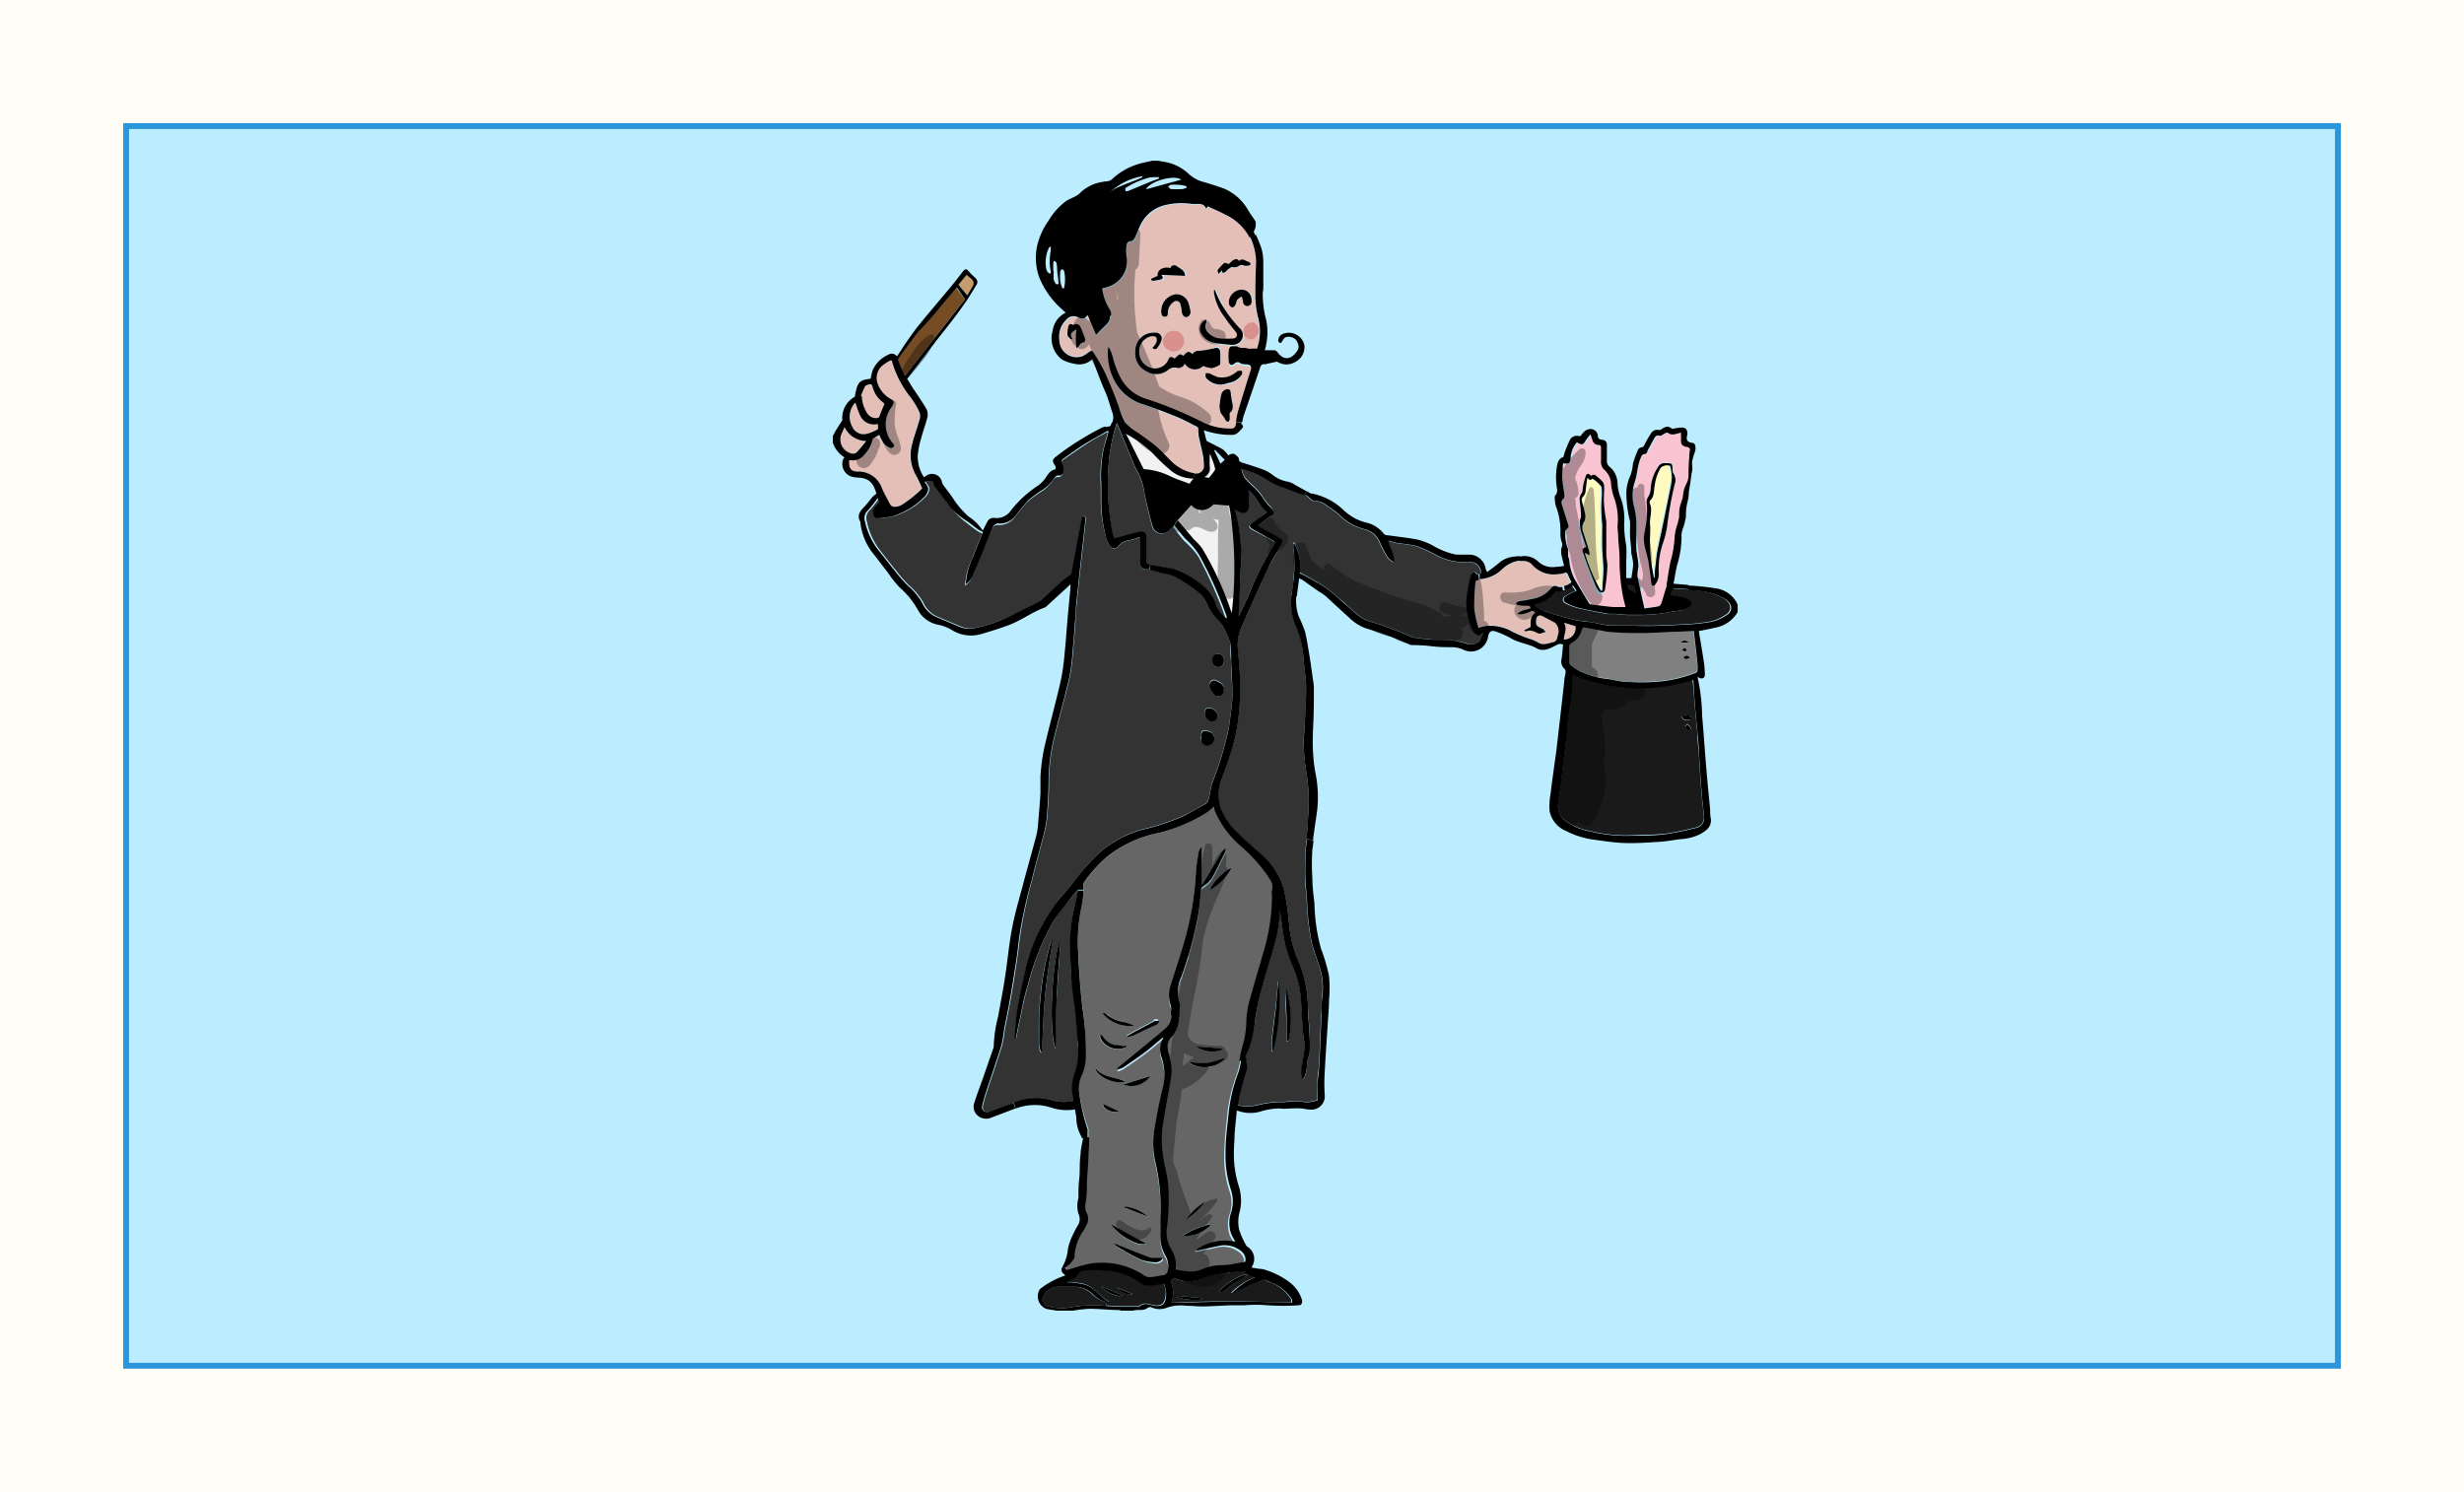 <svg xmlns="http://www.w3.org/2000/svg" xmlns:xlink="http://www.w3.org/1999/xlink" viewBox="0 0 210.06 127.2"><defs><style>.cls-1{fill:none;}.cls-2{isolation:isolate;}.cls-3{fill:#fffdf5;}.cls-4{fill:#bbedff;stroke:#2c96dd;stroke-miterlimit:10;stroke-width:0.5px;}.cls-5{clip-path:url(#clip-path);}.cls-6{fill:#c69c6d;}.cls-7{fill:#754c24;}.cls-8{fill:#fffac0;}.cls-9{fill:#f9c3d2;}.cls-10{fill:gray;}.cls-11{fill:#1a1a1a;}.cls-12{fill:#f2f2f2;}.cls-13{fill:#666;}.cls-14{fill:#333;}.cls-15{fill:#e3bfb8;}.cls-16,.cls-17{opacity:0.3;mix-blend-mode:multiply;}.cls-17{fill:#c1272d;}</style><clipPath id="clip-path"><rect id="_Rectangle_" data-name="&lt;Rectangle&gt;" class="cls-1" x="51.7" y="-31.18" width="105.7" height="188.56" transform="translate(167.65 -41.44) rotate(90)"/></clipPath></defs><title>Asset 4</title><g class="cls-2"><g id="Layer_2" data-name="Layer 2"><g id="Layer_1-2" data-name="Layer 1"><g id="_Group_" data-name="&lt;Group&gt;"><rect id="_Rectangle_2" data-name="&lt;Rectangle&gt;" class="cls-3" width="210.06" height="127.2"/><rect id="_Rectangle_3" data-name="&lt;Rectangle&gt;" class="cls-4" x="52.18" y="-30.68" width="105.7" height="188.56" transform="translate(168.63 -41.43) rotate(90)"/></g><g class="cls-5"><path class="cls-6" d="M82.92,23.88a.46.46,0,0,1,.06.39c-.14.3-.33.58-.52.9l-.75-.9.69-.84A3.63,3.63,0,0,1,82.92,23.88Z"/><path class="cls-7" d="M82.26,25.51l-5.12,6.55c-.2-.48-.38-.89-.55-1.3a.29.29,0,0,1,0-.23c.55-.75,1.09-1.5,1.66-2.23.29-.37.64-.69.94-1,.64-.76,1.28-1.52,1.92-2.28l.41-.48Z"/><path class="cls-8" d="M141,49.24c-.07-.38-.14-.76-.2-1.15a15.19,15.19,0,0,1-.23-1.55c0-.61,0-1.21,0-1.82s.28-1.18,0-1.78a.33.33,0,0,1,0-.29c.4-.36.31-.86.4-1.31a3.83,3.83,0,0,1,.52-1.5.82.82,0,0,1,.77-.16.24.24,0,0,1,.07.14,5.7,5.7,0,0,1,.1.83,4.66,4.66,0,0,1-.11.86c-.18.92-.37,1.84-.56,2.76s-.4,1.84-.58,2.77c-.08.42-.12.85-.16,1.28s0,.6-.05.9Z"/><path class="cls-8" d="M135.33,40.73c.13.12.19.29.37.11,0,0,.17,0,.22.06a3.83,3.83,0,0,1,.38.37.45.45,0,0,1,.12.21,5.4,5.4,0,0,1,0,.87,12.19,12.19,0,0,0,.05,2.28c.07.66,0,1.34,0,2s.1,1.24.1,1.86-.05,1.17-.09,1.76l-.15,0a15.31,15.31,0,0,1-1.35-3.19l.11,0,.27.19a1,1,0,0,0,0-.32c-.16-.54-.35-1.08-.51-1.63a1,1,0,0,1,.11-1,1.22,1.22,0,0,0,0-.76c0-.3-.16-.59-.22-.89a.42.42,0,0,1,.14-.47.81.81,0,0,0,.17-.48C135.23,41.45,135.25,41.09,135.33,40.73Z"/><path class="cls-9" d="M142.79,37a4.39,4.39,0,0,0,.59-.15c0,.25,0,.42,0,.59,0,.4.08.57.47.63.22,0,.3.13.28.33s0,.43-.05.64c0,.52,0,1-.06,1.56a1.6,1.6,0,0,1-.18.61,2.7,2.7,0,0,0-.29,1c0,.32-.2.62-.26.94s0,.6-.07.89a6.11,6.11,0,0,1-.16.67,4.14,4.14,0,0,0-.22,1,9.29,9.29,0,0,1-.35,2.12c-.15.67-.23,1.36-.34,2,0,0,0,.09,0,.13-.15.49-.28,1-.45,1.46a.42.42,0,0,1-.24.25c-.4.08-.81.12-1.2.18-.21-1-.43-1.87-.6-2.78a4.09,4.09,0,0,1,.09-.77,4.76,4.76,0,0,0-.07-.74c0-.27-.09-.54-.11-.82a6.42,6.42,0,0,1,0-.64c0-.3,0-.59,0-.89s0-.5,0-.75a7.37,7.37,0,0,0-.16-1.16,3.65,3.65,0,0,1,0-2.16c.25-.7.24-1.45.53-2.12.08-.18.12-.33.37-.34s.22-.16.28-.27c.19-.33.36-.68.55-1,.1-.18.2-.35.48-.27.11,0,.29-.1.42-.18s.23-.14.39,0A.66.66,0,0,0,142.79,37Zm0,4.23a1,1,0,0,0-.12-.94.44.44,0,0,1-.06-.24c0-.61,0-.6-.64-.62a.6.6,0,0,0-.53.23,3.77,3.77,0,0,0-.7,2,1.41,1.41,0,0,1-.17.58.81.81,0,0,0-.16.63,7.2,7.2,0,0,1-.12,2.07c0,.32-.09.65-.13.89a5.37,5.37,0,0,0,.06.62c.09.42.23.82.3,1.24.11.65.19,1.31.29,2,0,.07.06.17.12.19s.15,0,.2-.1a1.43,1.43,0,0,0,.3-1,6.92,6.92,0,0,1,.38-2.59,7.86,7.86,0,0,0,.34-1.41A29.74,29.74,0,0,1,142.77,41.25Z"/><path class="cls-9" d="M138.42,50.86c.05.31.14.62.22.92-.41,0-.74,0-1.06,0-.64-.06-1.28-.14-1.92-.23a.21.21,0,0,1-.13-.09c-.4-.67-.8-1.35-1.2-2a4.07,4.07,0,0,1-.49-1.7c0-.12-.08-.23-.1-.35s0-.23,0-.34a.9.9,0,0,0,0-.24,3.21,3.21,0,0,1-.23-1.48.3.3,0,0,1,.1-.21c.21-.12.18-.27.12-.46-.19-.56-.36-1.12-.53-1.67-.06-.17-.08-.33.13-.45s.11-.22.1-.32c-.05-.54-.16-1.07-.19-1.62a8,8,0,0,1,.08-1.1c.52.08.59,0,.69-.46a2.23,2.23,0,0,1,.53-1.29c.48.26.51.25.79-.21a4.74,4.74,0,0,1,.37-.47l.17.49a.53.53,0,0,0,.53.42c.2,0,.2.14.2.27,0,.37,0,.73,0,1.1a.89.89,0,0,0,.32.78,1.71,1.71,0,0,1,.54,1.19,4.75,4.75,0,0,0,.26,1.17,5.51,5.51,0,0,1,.29,2.38c0,.37,0,.74.06,1.12,0,.57.13,1.14.11,1.7A16.6,16.6,0,0,0,138.42,50.86ZM137,48.47c0-.36-.08-.73-.09-1.09,0-.82,0-1.65,0-2.48a2.51,2.51,0,0,0,0-.31,13.34,13.34,0,0,1-.18-1.33c0-.53,0-1.07,0-1.6a.76.76,0,0,0-.15-.47,4.73,4.73,0,0,0-.64-.57c-.05,0-.14,0-.21,0s-.17,0-.21,0-.31-.06-.36.1a6.85,6.85,0,0,0-.22.81c-.05.22,0,.5-.14.67a.78.78,0,0,0-.16.56c0,.46.1.91.11,1.37,0,.17-.14.34-.15.52a2.69,2.69,0,0,0,.08.78c.13.47.3.94.46,1.45-.35.05-.35.25-.26.48.35.89.69,1.77,1,2.65a2.19,2.19,0,0,0,.3.56c.21.26.51.2.56-.11A17,17,0,0,0,137,48.47Z"/><path class="cls-10" d="M144.37,53.75c.11,1,.21,1.88.31,2.8a3.51,3.51,0,0,1,0,.62.25.25,0,0,1-.14.16,11.55,11.55,0,0,1-3.17.75,18.9,18.9,0,0,1-3,0c-.44,0-.88-.16-1.32-.22a7.63,7.63,0,0,1-2.43-.68,4.41,4.41,0,0,1-.78-.54.35.35,0,0,1-.09-.25c0-.45,0-.9,0-1.36a.38.38,0,0,1,.17-.24,1.69,1.69,0,0,0,.8-.83c.05-.16.09-.32.13-.48l0-.09,1.94.36a5.56,5.56,0,0,0,.75.08c.89,0,1.77.07,2.65.06s1.9-.06,2.85-.11Zm-.3,2.32c-.22-.22-.4-.21-.57,0C143.7,56.28,143.88,56.18,144.07,56.06Zm-.8-1.27h.67A.42.42,0,0,0,143.27,54.79Zm.34.44-.21.19a.84.84,0,0,0,.25.13c.05,0,.12-.07.18-.11Z"/><path class="cls-11" d="M132.78,50.34a1.77,1.77,0,0,0,.52,0,1.46,1.46,0,0,0,.7-.42l.31.46a9.5,9.5,0,0,0-.85.42c-.31.19-.3.48,0,.65a4.76,4.76,0,0,0,1,.39c.83.19,1.67.35,2.51.51a4,4,0,0,0,.53,0c.41,0,.82.08,1.23.09s.62,0,.93,0a12.44,12.44,0,0,0,2.81-.28c.3-.05.61-.06.91-.13a1.86,1.86,0,0,0,.53-.24.35.35,0,0,0,0-.62,1.27,1.27,0,0,0-.45-.21c-.39-.09-.78-.15-1.19-.23l.29-.56,1.27.09c.25,0,.5,0,.75.09a5.12,5.12,0,0,1,2.44.72,1.21,1.21,0,0,1,.34.33.67.67,0,0,1-.15.95,3.79,3.79,0,0,1-1.77.7,18,18,0,0,1-1.9.18c-1,.05-2,.11-3.07.11-1.18,0-2.36,0-3.55-.06a9.9,9.9,0,0,1-1.09-.21c-.55-.09-1.12-.11-1.66-.24-.87-.21-1.72-.46-2.57-.74a4.87,4.87,0,0,1-.86-.49l0-.1a2.9,2.9,0,0,0,1.74-1.06A.22.22,0,0,1,132.78,50.34Z"/><path class="cls-11" d="M144.47,60c.06.8.15,1.6.22,2.41,0,.54.08,1.09.12,1.63.08,1.13.14,2.26.23,3.39.05.69.15,1.38.2,2.07a.86.86,0,0,1-.32.9.73.73,0,0,1-.22.12,25.57,25.57,0,0,1-2.62.55c-1,.12-2.1.11-3.15.15a12.45,12.45,0,0,1-3.37-.37,5,5,0,0,1-2.14-.9,1.57,1.57,0,0,1-.6-1.46c.06-.47.14-.92.2-1.39s.11-1,.17-1.47c.08-.65.16-1.3.24-1.94.06-.47.1-.95.15-1.42.09-.91.19-1.82.28-2.74,0-.53.08-1.06.12-1.6,0-.15,0-.29,0-.4a15.07,15.07,0,0,0,10.3.39C144.38,58.64,144.42,59.34,144.47,60Zm-.31,2.08a2.35,2.35,0,0,0-.31-.37,1.87,1.87,0,0,0-.2.23,4.43,4.43,0,0,0,.32.34C144,62.25,144.18,62.14,144.16,62.12Zm-.83-1a.49.49,0,0,0,.63.31c.08,0,.14-.11.22-.17S144,61,144,61A5.37,5.37,0,0,0,143.34,61.09Z"/><path class="cls-11" d="M102.51,110.68l-2.16-.19,0,.11a5,5,0,0,0,2.16.19S102.51,110.71,102.51,110.68Zm-2.66.39a2.35,2.35,0,0,0-.06-1.85.42.42,0,0,1,.54-.15,3.09,3.09,0,0,0,2.32-.12,4.74,4.74,0,0,1,1.54-.36c.29,0,.57-.09.86-.13a5.25,5.25,0,0,1,.91-.08c.13,0,.26.18.39.27a1.08,1.08,0,0,0-.22,0,5.12,5.12,0,0,0-2.06,1.31.77.77,0,0,0-.11.2l.06.07a2.64,2.64,0,0,0,.35-.18c.23-.17.45-.37.69-.53.44-.3.89-.58,1.33-.87l.33.14.33.08a5.8,5.8,0,0,0-2.06,1.32l0,.07c.15-.08.29-.17.44-.23.64-.29,1.27-.58,1.91-.86a.75.75,0,0,1,.7.06,2.29,2.29,0,0,0,.44.18,3.59,3.59,0,0,1,1.59,1.38s0,.12,0,.25c-1.73,0-3.43-.09-5.13-.09S101.62,111,99.85,111.07Z"/><path class="cls-11" d="M95.23,109.78a1.4,1.4,0,0,0,1.37.57Zm-1.35-.11c.38.52,1.43,1,1.82.78Zm.67,1.31c-.81-.45-1.31-1.34-2.27-1.54-.44-.09-.9-.11-1.35-.16.15-.08.32-.15.49-.25s.28-.14.33-.26a.92.92,0,0,1,.94-.5,10.44,10.44,0,0,1,2.35.12,5.13,5.13,0,0,1,2,.91,1.59,1.59,0,0,0,1.31.24l.85-.14a3.53,3.53,0,0,1,.18.72c0,.8-.19,1.38-1.16,1.13-.4-.1-.78-.22-1.13.12a.11.11,0,0,1-.07,0c-.53,0-1.06,0-1.59,0l-1.14-.07,0-.35A.54.54,0,0,0,94.54,111Z"/><path class="cls-11" d="M94.3,111h0l0,.35a11,11,0,0,0-3,.11,4.26,4.26,0,0,1-2-.09.6.6,0,0,1-.34-.93,1.4,1.4,0,0,1,1.19-.72c.55,0,1.1,0,1.65,0a2.28,2.28,0,0,1,1.36.67A2.24,2.24,0,0,0,94.3,111Z"/><path class="cls-12" d="M103.18,38.75c.16.4.33.81.47,1.22,0,.09-.1.23-.18.34s-.23.29-.35.44l-.39-.08a.79.79,0,0,0,.45-.91c0-.33,0-.66,0-1Z"/><path class="cls-12" d="M99.68,40.57A6,6,0,0,0,97.49,40L96,37a9.51,9.51,0,0,1,2.32,1.7A15.16,15.16,0,0,0,99.68,40a3,3,0,0,0,2.07.82l-.29.36,0,.08C100.84,41,100.24,40.85,99.68,40.57Z"/><path class="cls-12" d="M104.85,43.45A33.21,33.21,0,0,1,105,52.3c-.18-.5-.34-1-.54-1.47a26.26,26.26,0,0,0-2-4.06,4.91,4.91,0,0,0-.68-.74l-1.52-1.57,1.27-1.4a1.14,1.14,0,0,0,1,.42,1.36,1.36,0,0,0,.89-.48l1.32.07C104.8,43.18,104.83,43.31,104.85,43.45Z"/><path class="cls-13" d="M105,74c-.58.15-1.81,1.4-1.82,1.88A4.72,4.72,0,0,0,105,74Zm-5.89,33.29h-.41a2,2,0,0,1-.58,0c-.7-.25-1.38-.54-2.08-.81l-1-.4,0,.07a1.23,1.23,0,0,0,.22.2c.67.37,1.32.76,2,1.09a3.86,3.86,0,0,0,1.18.28.73.73,0,0,0,.72-.28ZM95.74,92.46a2,2,0,0,0,2.35-.73Zm2.57-5.4-1.88,1-.39.24,0,.07a3.34,3.34,0,0,0,.62-.17c.64-.31,1.28-.64,1.91-1,.09,0,.13-.19.2-.29l-.37,0S98.35,87,98.31,87.06Zm-1.58.39c-.31-.12-.56-.23-.81-.3a3.24,3.24,0,0,1-1.56-.68c-.05-.05-.16,0-.31-.08A3,3,0,0,0,96.73,87.45ZM93.35,91c0,.75,1.74,1.53,2.58,1.2-.21-.08-.36-.15-.52-.19C94.68,91.81,93.87,91.75,93.35,91Zm-2.12,16.73c.12-.16.32-.33.31-.5a4.18,4.18,0,0,1,.8-2.3c.08-.13.14-.26.21-.4a1.15,1.15,0,0,0,0-1.15c-.22-.39,0-.79,0-1.19s0-.92.05-1.37c0-.85.1-1.7.14-2.55,0-.42,0-.84.05-1.26,0-.19,0-.39,0-.59a.35.35,0,0,0,0-.16A16.46,16.46,0,0,1,92,93.15a2.75,2.75,0,0,1,.28-1.69,4.6,4.6,0,0,0,.27-1.59A25.73,25.73,0,0,0,92.31,86c-.11-.77-.18-1.54-.23-2.31q-.12-1.56-.18-3.12a14.47,14.47,0,0,1,.28-3.18,8.18,8.18,0,0,0,.2-1.53,3,3,0,0,0,0-.48.28.28,0,0,1,.07-.17,11.71,11.71,0,0,1,2-2.21,10.42,10.42,0,0,1,4.43-2,13.67,13.67,0,0,0,4.08-1.81,4.87,4.87,0,0,0,.51-.45c0,.16.08.31.14.45a8.13,8.13,0,0,0,2.11,2.88,13.6,13.6,0,0,1,2.39,2.42l.19.31a1.14,1.14,0,0,1,.22,1,1.53,1.53,0,0,0,0,.48,16.76,16.76,0,0,1-.76,4.88c-.41,1.44-.85,2.87-1.23,4.32a7.31,7.31,0,0,0-.2,1.61,8,8,0,0,1-.33,2,11.61,11.61,0,0,0-.27,1.24c0,.25-.09.5-.14.75a5.31,5.31,0,0,1-.22.72,13.34,13.34,0,0,0-.74,3.2c-.12,1.13-.24,2.26-.27,3.39a9.36,9.36,0,0,0,.49,3.28,3.09,3.09,0,0,1,0,1.79,2.8,2.8,0,0,0,0,1.9c.1.2.22.4.34.64a4.19,4.19,0,0,0-3.31.68l0,.08,1.74-.36a2.32,2.32,0,0,1,1.52.07c.41.21.89.47.92,1.06,0,.14,0,.2-.18.22-.61.08-1.21.2-1.82.25a4.3,4.3,0,0,0-1.58.3,2.51,2.51,0,0,1-1.36.23c-.31,0-.62-.09-1-.15a2.75,2.75,0,0,0-.46-1.85,2.81,2.81,0,0,1-.28-1.86,18.45,18.45,0,0,0,.11-3.2c0-1.1-.42-2.13-.51-3.2a8.81,8.81,0,0,1,0-2c.18-1.3.45-2.59.67-3.89a5.52,5.52,0,0,0,.11-1.06,7.05,7.05,0,0,0-.16-1.07c0-.23-.12-.45-.16-.68a1.08,1.08,0,0,1,.31-1A2.37,2.37,0,0,0,100.5,87c0-.26,0-.52.06-.78a1,1,0,0,0,0-.45,3.12,3.12,0,0,1,.16-2.34,33.31,33.31,0,0,0,1.42-5.25c.12-.71.17-1.43.24-2.14a.36.36,0,0,1,.18-.3,2.39,2.39,0,0,0,.73-.67c.42-.72.76-1.48,1.13-2.22a1.26,1.26,0,0,0,.06-.29l-.07,0a2.07,2.07,0,0,0-.24.28l-1.54,2.58a.67.67,0,0,1-.2.23V72.45l-.07,0a1.66,1.66,0,0,0-.19.42,16.68,16.68,0,0,0-.23,1.7,25.81,25.81,0,0,1-.89,5.55c-.38,1.33-.83,2.64-1.24,4a2.6,2.6,0,0,0,0,1.81,1.57,1.57,0,0,1,0,.53c0,.05,0,.11,0,.16.18.77-.37,1.18-.85,1.57-1.21,1-2.44,2-3.65,3,0,0-.06.07-.06.17a2,2,0,0,0,.49-.17c.64-.43,1.27-.86,1.88-1.32s1-.79,1.43-1.18l.15-.08a1.9,1.9,0,0,0-.15,1.8,4.67,4.67,0,0,1,.05,2.56c-.27,1.13-.51,2.27-.69,3.42a7.25,7.25,0,0,0,.11,3,17,17,0,0,1,.39,4.66c0,.5,0,1,0,1.5a3.23,3.23,0,0,0,.43,1.66,1.84,1.84,0,0,1,.2,1.33.45.45,0,0,1-.42.36c-.39.06-.77.13-1.16.16a.76.76,0,0,1-.43-.15,6.59,6.59,0,0,0-2.56-1,6.85,6.85,0,0,0-2.05,0,13.84,13.84,0,0,0-1.84.52.81.81,0,0,1-.23,0,1.72,1.72,0,0,1,0-.19l0,0C91,107.95,91.14,107.86,91.24,107.74Zm13-18.24c-.08,0-.13-.1-.2-.11l-2.1-.15A2.48,2.48,0,0,0,104.25,89.49Zm-1,1.42a1.79,1.79,0,0,0,1.19-.75,9.12,9.12,0,0,1-1.54.47,9.1,9.1,0,0,1-1.59-.08A2.19,2.19,0,0,0,103.27,90.92Zm0,13.45a8.12,8.12,0,0,0-2.47,1A3,3,0,0,0,103.29,104.37ZM101.1,104a7.11,7.11,0,0,0,1.69-1.55A5.44,5.44,0,0,0,101.1,104Zm-5.17-1,2,.78a3.54,3.54,0,0,0-1.94-.87Zm1.74,3.09,0-.05-2.87-1.58a1.07,1.07,0,0,0,.08.16,5,5,0,0,0,2.24,1.49A1.46,1.46,0,0,0,97.66,106.06ZM96,89.27V89.2l-.26,0c-.25,0-.51,0-.76-.08a1.66,1.66,0,0,1-1-.74c0-.06-.15-.07-.22-.11a.86.86,0,0,0,0,.23,1.66,1.66,0,0,0,1.92.9A2,2,0,0,0,96,89.27Zm-2,4.87c0,.41.85.84,1.34.62Z"/><path class="cls-14" d="M109.13,77.6l.31,2.24a10.91,10.91,0,0,0,.83,2.66,8.59,8.59,0,0,1,.65,2.71c.06.92.11,1.84.17,2.75,0,.41.13.82.14,1.23a6.5,6.5,0,0,1-.12,1c-.06.44-.13.87-.17,1.31a2,2,0,0,0,.08.5l.12,0a4.4,4.4,0,0,0,.22-.63c.06-.33.07-.67.13-1,0-.18.14-.35.16-.53a10.84,10.84,0,0,0,0-1.32c0-.94-.13-1.88-.15-2.81a9.85,9.85,0,0,0-.83-3.77,10.27,10.27,0,0,1-.77-3.11,21.65,21.65,0,0,0-.4-2.79,6.16,6.16,0,0,0-2-3.19c-.71-.63-1.43-1.25-2.1-1.92a5.72,5.72,0,0,1-1.32-2,2.8,2.8,0,0,1-.09-.28,3.57,3.57,0,0,1,.16-2.25c.36-1,.72-2,1-3a14.85,14.85,0,0,0,.44-2.42,21.31,21.31,0,0,0,.12-2.7c0-1-.12-2-.21-3.06a3.93,3.93,0,0,1,.41-1.93q1.06-2.42,2.19-4.82c.3-.62.67-1.21,1-1.81.26-.44.24-.62-.19-.88s-1.06-.58-1.59-.87l-.08-.08.81-.63c.16-.12.29-.21.39-.3s.24-.42-.3-.9a6.5,6.5,0,0,1-.61-.84,8,8,0,0,0-.56-.62,8.62,8.62,0,0,1-.85-.86,2.77,2.77,0,0,1-.28-.78,9.24,9.24,0,0,1,1.21.4c.54.26,1,.61,1.58.89a7.78,7.78,0,0,0,.85.33l.59.23,1.07.39.06,0,.16.12c.22.16.45.47.66.46a1.67,1.67,0,0,1,1.11.44,7.43,7.43,0,0,1,1,.73,4.6,4.6,0,0,0,2.13,1.24,1.88,1.88,0,0,1,1.35,1.16,9.14,9.14,0,0,0,.64,1.21,1.61,1.61,0,0,0,.55.45c.09-.69-.36-1.2-.47-1.83.31.08.61.18.93.23a10.82,10.82,0,0,1,1.46.22,12,12,0,0,1,1.65.75,5,5,0,0,0,2.58.62h.37a.89.89,0,0,1,.89.76c0,.14,0,.24-.11.24L126,49c-.1-.08-.21-.23-.29-.22a.42.42,0,0,0-.27.27,12.84,12.84,0,0,0-.34,1.73,5,5,0,0,0,.46,2.84,1.06,1.06,0,0,0,.6.58l.35-.25,0,0a5.87,5.87,0,0,1-.3.7,1.13,1.13,0,0,1-1.06.25,7.55,7.55,0,0,0-1.3-.3c-.57-.06-1.15,0-1.72-.07s-1-.1-1.53-.16a.78.78,0,0,1-.26-.08,29.18,29.18,0,0,0-3.71-1.36,3.72,3.72,0,0,1-1.16-.77c-.8-.69-1.57-1.43-2.42-2.06a23.82,23.82,0,0,0-2.25-1.31,4,4,0,0,0-.46-2.53h-.08a2.65,2.65,0,0,0,0,.37,11.26,11.26,0,0,1,0,2.78c0,.45-.1.89-.14,1.34a9.33,9.33,0,0,0,0,1.15,4.65,4.65,0,0,0,.43,1.57,8.58,8.58,0,0,1,.57,2.61c.06.67.16,1.34.21,2a14.47,14.47,0,0,1,0,1.46c0,.72-.06,1.45-.1,2.17s-.11,1.3-.09,1.94a20.83,20.83,0,0,0,.24,2.28,14.67,14.67,0,0,1,.16,3.42c0,.62-.08,1.24-.13,1.85,0,.11,0,.22,0,.34-.05.43-.13.85-.15,1.28,0,.67,0,1.34,0,2s.08,1.12.13,1.68a22.25,22.25,0,0,0,.45,4c.2.7.47,1.37.68,2.07a5.77,5.77,0,0,1,.18,2.39c-.06.5,0,1-.07,1.52-.06,1.39-.11,2.78-.18,4.17,0,.47-.12.93-.14,1.4s0,.86,0,1.3c0,.14,0,.28,0,.44l-.05,0a2.4,2.4,0,0,1-1.49.08,9.13,9.13,0,0,0-1.34.08,8.21,8.21,0,0,0-2.33.28,4.23,4.23,0,0,1-1.09.06,6,6,0,0,1-.68-.08c.09-.42.16-.84.27-1.26s.32-1.11.48-1.66c0-.07.07-.16,0-.22a1.27,1.27,0,0,1-.05-.68,5.38,5.38,0,0,1,.39-1A9.74,9.74,0,0,0,107,87a20.19,20.19,0,0,1,.53-2.65c.33-1.27.76-2.51,1.1-3.78a11.76,11.76,0,0,0,.45-2.87A.22.22,0,0,1,109.13,77.6Zm.44,7c0,.87.07,1.74.1,2.61,0,.52,0,1,0,1.57h.16a8.57,8.57,0,0,0-.24-4.59A1.19,1.19,0,0,0,109.57,84.58Zm-1.06,5a17,17,0,0,0,.45-6c-.07.72-.12,1.43-.2,2.15-.11,1-.25,2-.36,3a8.16,8.16,0,0,0,0,.89Z"/><path class="cls-14" d="M108.47,46.09c.18.1.25.21.12.4a25.65,25.65,0,0,0-2.15,4.27c-.26.63-.58,1.23-.86,1.83,0-.93.08-1.87.12-2.8s.12-1.71.09-2.56a14.1,14.1,0,0,0-.56-3.85,3.84,3.84,0,0,0,.44.26c.49.2.76-.09.8-.62a11,11,0,0,0-.05-1.25c.7.46.87,1.41,1.65,1.91-.47.32-.89.61-1.31.91-.11.08-.25.19-.26.29s.14.23.25.29C107.34,45.48,107.91,45.78,108.47,46.09Z"/><path class="cls-14" d="M102.17,47.48a36.16,36.16,0,0,1,2.26,5.08s0,.09,0,.19a2.7,2.7,0,0,1-.87-1.06,3.38,3.38,0,0,0-.92-1.52,7.85,7.85,0,0,0-2.7-1.63c-.64-.16-1.3-.25-2-.35l-.1,0c-.21,0-.24-.13-.23-.33,0-.7,0-1.39,0-2.09,0-.26-.33-.43-.69-.35s-.79.2-1.19.31L95,46c0-.16-.12-.36-.17-.56a21.67,21.67,0,0,1-.3-6.08,15.56,15.56,0,0,1,.68-3.25l.44,1.05,1,2.42a3.61,3.61,0,0,0,.3.62,5.13,5.13,0,0,1,.61,1.9c.2,1,.42,1.9.68,2.84a.83.83,0,0,0,1.36.33c.11-.12.24-.22.39-.35.25.32.51.66.79,1s.45.43.65.66A5.4,5.4,0,0,1,102.17,47.48Z"/><path class="cls-14" d="M103.88,56.88c.31,0,.48-.22.48-.6a.51.51,0,0,0-.55-.53c-.3,0-.46.2-.47.54A.55.55,0,0,0,103.88,56.88Zm-14.78,28c.15-1.6.42-3.18.63-4.77a.53.53,0,0,0-.14.22,22.77,22.77,0,0,0-.91,4.83c-.07.61-.11,1.23-.12,1.85s0,1.46,0,2.19a2.29,2.29,0,0,0,.16.55l.08,0C88.92,88.06,88.95,86.44,89.1,84.83Zm1.31-4.67c-.65,1.11-1.09,7.73-.42,9.23,0-1.54,0-3.08.11-4.62S90.3,81.69,90.41,80.16ZM74.63,43.29a.76.76,0,0,0,0,.76.39.39,0,0,0,.26.14,6.63,6.63,0,0,0,1.41-.2,7.61,7.61,0,0,0,1.55-.75,7,7,0,0,0,1.07-.89,1.2,1.2,0,0,0,.28-.48.53.53,0,0,0,0-.35,3.19,3.19,0,0,0-.29-.44L79.4,41c.13,0,.25,0,.21.2a.33.33,0,0,0,.09.23c.44.59.9,1.17,1.33,1.77a6.66,6.66,0,0,0,1.41,1.41c.3.23.59.46.9.68a2.86,2.86,0,0,0,.39.19c-.28.7-.58,1.43-.86,2.17a6,6,0,0,0-.6,2.28,1.55,1.55,0,0,0,.65-.88c.53-1.26,1-2.53,1.57-3.79a1,1,0,0,1,.17-.32.51.51,0,0,1,.33-.18,1.68,1.68,0,0,0,1.54-.69,15.76,15.76,0,0,1,1-1.22,9.09,9.09,0,0,1,1.35-1,3.28,3.28,0,0,0,.81-.8c.15-.19.25-.43.59-.37.08,0,.29-.17.3-.29a1.15,1.15,0,0,0-.08-.68c-.15-.26,0-.37.13-.5.67-.46,1.34-.93,2-1.36s1.15-.68,1.75-1l.07,0c-.14.5-.27,1-.4,1.48a11,11,0,0,0-.21,3c0,.47,0,.94,0,1.41A11.79,11.79,0,0,0,94.35,46a2.24,2.24,0,0,0,.29.57.43.43,0,0,0,.72,0,1.34,1.34,0,0,1,.88-.48c.3-.06.58-.17.93-.27,0,.19,0,.31,0,.44,0,.54,0,1.09,0,1.64a.58.58,0,0,0,.53.67l.3,0c.38.05.74.2,1.11.29a4.2,4.2,0,0,1,.91.23,11.07,11.07,0,0,1,1.36.82,6.75,6.75,0,0,1,1.09.87,3.08,3.08,0,0,1,.48.85,4.15,4.15,0,0,0,.94,1.28,2.63,2.63,0,0,1,.49.71c.18.35.31.72.46,1.08a.56.56,0,0,1,.05.18c0,.52,0,1,.06,1.55,0,1,.13,2,.1,3s-.19,1.72-.29,2.58a29.82,29.82,0,0,1-1.45,4.8c-.12.43-.17.87-.28,1.31a.67.67,0,0,1-.25.38c-.59.36-1.18.71-1.79,1a18.8,18.8,0,0,1-3.59,1.21,9.3,9.3,0,0,0-3.55,1.89,18.66,18.66,0,0,0-2.44,2.76c-.44.57-1,1.08-1.39,1.66a17.48,17.48,0,0,0-1.24,2,14.59,14.59,0,0,0-1.34,3.69c-.23,1.09-.49,2.17-.67,3.26-.14.84-.17,1.69-.25,2.54l.12,0c.09-.45.17-.91.27-1.36.24-1.07.42-2.15.75-3.19a22.43,22.43,0,0,1,2.16-5.47c.47-.74,1.07-1.4,1.61-2.09.16-.2.32-.38.5-.59-.15.71-.29,1.39-.44,2.07a13.23,13.23,0,0,0-.22,3.14c0,.89,0,1.79.12,2.67s.23,1.82.32,2.73c.08.74.12,1.48.18,2.21,0,.33,0,.66.06,1a5.43,5.43,0,0,1-.33,2,3.35,3.35,0,0,0-.09,2c0,.19,0,.25-.2.3a3.64,3.64,0,0,1-1.72-.14,4.89,4.89,0,0,0-2.89.14l-.25.09q-1,.35-2,.73c-.42.16-.76,0-.67-.45s.18-.74.3-1.1c.45-1.37.92-2.74,1.35-4.11a11.13,11.13,0,0,0,.21-1.26c.14-.75.3-1.5.44-2.25s.29-1.67.42-2.5.29-1.88.39-2.83A38.8,38.8,0,0,1,88,75c.34-1.44.76-2.86,1.12-4.3a9.35,9.35,0,0,0,.2-1.55c.06-.81.12-1.63.11-2.44a16.94,16.94,0,0,1,.6-4.38c.39-1.54.82-3.08,1.18-4.62a16.3,16.3,0,0,0,.26-2.08c.08-.89.15-1.77.22-2.66,0-.59.07-1.18.13-1.77.11-1.15.24-2.29.37-3.44s.24-2.18.36-3.26a1,1,0,0,0,0-.36c0-.07-.09-.12-.13-.18s-.14.13-.16.2c-.08.38-.16.77-.22,1.15l-.61,3.62c-.28.2-.56.38-.8.59-.58.51-1.13,1-1.7,1.57a1,1,0,0,1-.23.16c-.74.37-1.49.71-2.21,1.11a11.73,11.73,0,0,1-3.36,1.18,2,2,0,0,1-1.19-.11l-2.13-.9a2.4,2.4,0,0,1-1.11-1.19,5.86,5.86,0,0,0-1.2-1.43,10.7,10.7,0,0,1-1.09-1.24c-.45-.54-.87-1.1-1.31-1.65a6,6,0,0,1-1.2-2.58.89.89,0,0,1,.25-.94,11.19,11.19,0,0,0,.83-1.05l.16.31Zm29.31,16c.31-.11.37-.16.4-.74a1.37,1.37,0,0,0-.23-.31,2.52,2.52,0,0,0-.45-.24.35.35,0,0,0-.47.12c-.27.38.08.65.22.94A.41.41,0,0,0,103.95,59.34Zm-.12,1.76a.8.8,0,0,0-.71-.71.35.35,0,0,0-.41.35.69.69,0,0,0,.6.78A.5.5,0,0,0,103.83,61.1Zm-.28,1.82c-.09-.15-.15-.36-.29-.45a1.11,1.11,0,0,0-.62-.14c-.25,0-.22.26-.22.45a.18.18,0,0,1,0,.08.46.46,0,0,0,.13.58.53.53,0,0,0,.6.07A.71.71,0,0,0,103.55,62.91Z"/><path class="cls-15" d="M134.32,53.39a1,1,0,0,1-1,1.14c0-.47.3-.95,0-1.44Z"/><path class="cls-15" d="M130.13,51.62c.17,0,.34-.06.36.23-.39.12-.81.13-1.11.48a2.82,2.82,0,0,0,.45,0,3.55,3.55,0,0,0,.66-.22.25.25,0,0,1,.39.12c-.42.31-.35.78-.37,1.2l-.57.29c.13.06.17.09.19.08.42-.18.75.06,1.11.2,0,0,.06,0,.08,0l.47-.16c-.11-.1-.2-.23-.33-.29-.47-.2-.53-.28-.47-.78a.33.33,0,0,1,.5-.28c.37.19.74.38,1.1.58a1,1,0,0,1,.26,1c-.08.23-.06.55-.37.64-.46.13-.92.38-1.41,0a3.49,3.49,0,0,0-.72-.29,13.56,13.56,0,0,1-1.35-.56,3.78,3.78,0,0,0-2.33-.51,5.49,5.49,0,0,0-.61.16,10.23,10.23,0,0,1-.36-1.66,19.62,19.62,0,0,1,.1-2.19c0-.13,0-.22.22-.22h.09a3,3,0,0,0,1.94-.87,2.67,2.67,0,0,1,1.52-.72l.25,0a1,1,0,0,1,.87.39,2.46,2.46,0,0,0,2.21.72,1.43,1.43,0,0,0,.38-.08.19.19,0,0,1,.28.13c.09.22.2.44.31.66a1.35,1.35,0,0,1-.63.32.88.88,0,0,1-.54-.09.39.39,0,0,0-.36.11,2.54,2.54,0,0,1-1.7,1,9.84,9.84,0,0,1-1,.18.72.72,0,0,0-.21.06.91.91,0,0,0-.16.13c0,.05.09.14.15.15A4.89,4.89,0,0,0,130.13,51.62Z"/><path class="cls-15" d="M105.65,27.94a11.72,11.72,0,0,1-1.39-1.82l.54-.15a.38.38,0,0,0,.3.21c.09,0,.2-.15.26-.26s.06-.3.15-.41a1.45,1.45,0,0,1,.37-.26l.11.37a.26.26,0,0,1,0,.06.37.37,0,0,0,.34.38.36.36,0,0,0,.39-.33.93.93,0,0,0,0-.2H107a7.56,7.56,0,0,0,.24,1.74,4.44,4.44,0,0,1,0,2.25c0,.14-.08.28-.09.34l-.49,0a1.15,1.15,0,0,1-.33,0c-.25-.09-.53,0-.8-.14a.56.56,0,0,0-.36-.05l0-.18a1,1,0,0,0,.46-.18A.8.8,0,0,0,105.65,27.94Z"/><path class="cls-15" d="M73.82,37.61c-.3.36-.56.69-.86,1a.5.5,0,0,1-.4.06,1.22,1.22,0,0,1-.82-1.71c.07-.17.15-.33.24-.54A2.05,2.05,0,0,0,73.82,37.61Z"/><path class="cls-15" d="M74.87,36.58c-.74.36-1.47.77-2.14-.08a1.76,1.76,0,0,1,.21-2.19c.12.33.22.67.36,1a1.32,1.32,0,0,0,1.57.83Z"/><path class="cls-15" d="M75.27,34.3c.11.09.13.14.07.27-.15.33-.27.67-.41,1a.16.16,0,0,1-.11.09.86.86,0,0,1-.9-.38,2.87,2.87,0,0,1-.47-1.48l-.08,0a8.43,8.43,0,0,1,.35-.82c0-.09.21-.13.33-.17s.26,0,.32.22A2.37,2.37,0,0,0,75.27,34.3Z"/><path class="cls-15" d="M73.12,40.2c-.61,0-.78-.31-.73-.77,0-.06,0-.11,0-.22a1.27,1.27,0,0,0,1.32-.48,2.65,2.65,0,0,0,.68-1.27l.56-.34a4.25,4.25,0,0,0,.4.76,1.55,1.55,0,0,0,.57.37c.07,0,.22,0,.28-.12s0-.2-.07-.26a2.42,2.42,0,0,1-.21-3l.11-.16c.21-.31.19-.5-.14-.66a2.44,2.44,0,0,1-1.1-1.35,1.4,1.4,0,0,1,.44-1.57,4.2,4.2,0,0,1,.56-.36c.16-.11.22,0,.25.12a8.72,8.72,0,0,0,1.58,3,7.35,7.35,0,0,1,.74,1.25,1,1,0,0,1,0,.65c-.2.72-.47,1.41-.64,2.13a3.44,3.44,0,0,0,.37,2.65,10.69,10.69,0,0,1,.5,1.07,10.14,10.14,0,0,1-1.8,1.43,1.23,1.23,0,0,1-.43.12.46.46,0,0,1-.54-.26c-.23-.45-.49-.89-.68-1.35A2.09,2.09,0,0,0,73.12,40.2Z"/><path class="cls-15" d="M104.66,33.19a.6.6,0,0,0-.53.38,6.38,6.38,0,0,0-.15.85,1.52,1.52,0,0,0,.11.85,2.71,2.71,0,0,1,.4.59c0,.07.16.12.25.13s.1-.13.11-.21a1.36,1.36,0,0,0,0-.27c0-.09,0-.24,0-.27.3-.21.18-.51.24-.78s-.12-.57-.14-.86S104.89,33.22,104.66,33.19Zm-.58-10a.59.59,0,0,0,.07-.1l.09.25a1.69,1.69,0,0,0,.23-.12c.08-.06.13-.14.2-.19s.29-.25.36-.22c.26.11.43,0,.63-.12s.22-.11.37,0,.28,0,.42,0,.16-.1.15-.13-.08-.16-.14-.17c-.26-.05-.48-.33-.79-.15,0,0-.08,0-.1,0s-.31-.1-.46,0-.34.22-.46.3-.24-.11-.27-.08a4.37,4.37,0,0,0-.58.61c0,.06,0,.23.06.35Zm-1,8.69a1.07,1.07,0,0,0-.33,0,2.48,2.48,0,0,0,0,.31s.06.09.09.14a1.67,1.67,0,0,0,1.27.51c.16,0,.34,0,.51-.07a1.67,1.67,0,0,0,1.2-.72.35.35,0,0,0,0-.32c-.06-.06-.22-.05-.32,0s-.14.09-.2.14a1.83,1.83,0,0,1-1.54.39A5.72,5.72,0,0,1,103.09,31.84Zm.35-2.18a8.59,8.59,0,0,1-1.14.19.64.64,0,0,0-.6.28c-.32-.28-.4-.26-.78.15-.29-.2-.29-.2-.74.23-.29-.18-.44-.17-.53.09a1.24,1.24,0,0,1-1.49.7,1.39,1.39,0,0,1-1-1.36,1.32,1.32,0,0,1,1-1.32c.15,0,.39,0,.44.09a.6.6,0,0,1,0,.47,2.15,2.15,0,0,1-.32.43.25.25,0,0,0,.41,0,2.07,2.07,0,0,0,.36-.67.49.49,0,0,0-.43-.62,2,2,0,0,0-.85.11A1.57,1.57,0,0,0,96.79,30a1.66,1.66,0,0,0,.92,1.67,1.61,1.61,0,0,0,1.82-.07.88.88,0,0,1,.89-.2c.11,0,.28-.06.4-.13s.1-.15.17-.25a1,1,0,0,0,1.62.12,2.43,2.43,0,0,0,.73.19A1.89,1.89,0,0,0,104,31s.05-.12.06-.18c0-.29,0-.58,0-.88s-.26-.5-.55-.33Zm-12-.74c-.35-.5,0-.64.33-.84a5.67,5.67,0,0,0,0,1.6,1.71,1.71,0,0,0,.17-.14c.13-.16.21-.37.48-.35a.32.32,0,0,0,.1-.24,8.07,8.07,0,0,0-.41-1.07.39.39,0,0,0-.57-.19s-.12,0-.14,0a.2.2,0,0,0-.34.12,2.38,2.38,0,0,0-.09.75c0,.12.17.24.27.36Zm-1.08.1a2,2,0,0,1,.61-1.73.8.8,0,0,1,1-.21c.25.12.57.23.76-.14,0,0,.08,0,.09,0l.69,1.63.31-.32c.22-.22.45-.43.66-.66a1.19,1.19,0,0,0,.17-.3c.06-.12,0-.28.15-.38a.83.83,0,0,0-.11-.48,4.36,4.36,0,0,1-.66-1.83,2.58,2.58,0,0,0,1.5-.75,2.29,2.29,0,0,0,.57-2,3.57,3.57,0,0,1,0-.88c0-.2.12-.39.42-.39.1,0,.24-.17.3-.3.22-.44.37-.9.61-1.33a3.16,3.16,0,0,1,2.08-1.46,5.8,5.8,0,0,1,2.2-.07h.2c.37,0,.79-.08,1,.41l.12-.21c.5.23,1,.43,1.48.7a4.46,4.46,0,0,1,2.08,1.94l.08.19a5.26,5.26,0,0,1,.47,2.09q0,1.11-.06,2.23c0,.26,0,.52,0,.78h-.26a.85.85,0,0,0-.9-.86,1.13,1.13,0,0,0-1,.81.89.89,0,0,0,0,.49l-.54.15a7.87,7.87,0,0,1-.61-1.24s0-.1-.07-.14h-.06a2.29,2.29,0,0,0,0,.27,4.61,4.61,0,0,0,.92,2.13c.26.43.61.8.91,1.21a.32.32,0,0,1-.22.52,8.69,8.69,0,0,1-1.11,0,1.52,1.52,0,0,1-.61-.16c-.48-.27-.83-.65-.6-1.22a1.26,1.26,0,0,0,0-.22.82.82,0,0,0-.49,1.07,1.58,1.58,0,0,0,1,.88,12.13,12.13,0,0,0,1.57.21h.22l0,.18-.23,0a.42.42,0,0,0-.21.32,4.22,4.22,0,0,0,0,1c0,.29.28.33.49.14a.36.36,0,0,1,.52,0,1,1,0,0,0,.38.07,1.18,1.18,0,0,1,.4.07c.14.08.15.21.09.39q-.58,1.81-1.12,3.64a5,5,0,0,0-.14.84v.06c0,.27-.16.44-.41.43a5.43,5.43,0,0,1-2.31-.48,33.65,33.65,0,0,0-5.07-2.1,3.65,3.65,0,0,1-2-1.66,7.72,7.72,0,0,1-.73-1.92,3.82,3.82,0,0,0-.34-.8.87.87,0,0,0-.05.18,5.29,5.29,0,0,0,.29,2.12l-.44.14-.2-.42c-.2-.4-.42-.79-.66-1.17L93.21,30c-.14-.22-.31,0-.45,0a2.31,2.31,0,0,1-.46.3A1.47,1.47,0,0,1,90.31,29Zm10.81-2a.43.43,0,0,0,.34-.53,4.19,4.19,0,0,0-.19-.76,1.12,1.12,0,0,0-1.05-.66A1.45,1.45,0,0,0,99,26.5a.37.37,0,0,0,0,.08c0,.18,0,.4.3.41s.24-.19.27-.37a1.14,1.14,0,0,1,.53-.91.35.35,0,0,1,.54.2,3.36,3.36,0,0,1,.12.65C100.76,26.85,100.91,27.05,101.12,27Zm0-3.51c0-.48-.41-.61-.7-.82a.34.34,0,0,0-.55.16c-.61-.17-1.17.18-1.08.66-.15.06-.31.12-.46.2s-.06.1-.08.16.1.06.15.06a4.73,4.73,0,0,0,.55-.09c.21,0,.4-.12.14-.42Z"/><path class="cls-15" d="M94.85,33.31c-.18-.43-.35-.87-.55-1.3l.44-.14,0,.12a4.11,4.11,0,0,0,2.46,2.45c1,.34,2,.73,3.05,1.13.59.24,1.14.55,1.71.83.14.07.16.15.15.33a3.26,3.26,0,0,0,.12.87c.09.46.22.91.3,1.37a6.14,6.14,0,0,1,.06.89.66.66,0,0,1-.64.56l-.18,0a3.73,3.73,0,0,1-1.95-1c-.44-.42-.84-.89-1.3-1.28s-1-.79-1.57-1.18A4.68,4.68,0,0,1,95.93,36a6.18,6.18,0,0,1-.56-1.4C95.19,34.2,95,33.75,94.85,33.31Z"/><path class="cls-16" d="M76.77,38c-.12-.6-.42-1.14-.49-1.76a7.81,7.81,0,0,1,.12-1.79.36.36,0,0,0-.61-.25c-.88,1.12-1,3.3,0,4.36A.57.57,0,0,0,76.77,38Z"/><path class="cls-16" d="M74.3,37.36a2,2,0,0,0-.72.76,7.27,7.27,0,0,0-.5.86.64.64,0,0,0,1.1.65,3.56,3.56,0,0,0,.69-1.3,1.23,1.23,0,0,0,.16-.4A.52.52,0,0,0,74.3,37.36Z"/><path class="cls-16" d="M79.24,28.55A4.19,4.19,0,0,0,77.84,30a13.57,13.57,0,0,0-1.21,2,.35.35,0,0,0,.55.42,13.61,13.61,0,0,0,1.45-1.63,4.41,4.41,0,0,0,1-1.86A.28.28,0,0,0,79.24,28.55Z"/><path class="cls-16" d="M105.42,47.37a13.07,13.07,0,0,0-.61-3.57c0-.3-.1-.6-.14-.91s-.77-.3-.77.1h0a1.94,1.94,0,0,0-1.35.1.43.43,0,0,0-.15.65l-.17,0a.89.89,0,0,1,0-.13.4.4,0,0,0-.2-.27.48.48,0,0,0-.31-.32.63.63,0,0,0-.19-.09.66.66,0,0,0-.75.32h0a3.74,3.74,0,0,1-.66,1,.64.64,0,0,0,.87.94.58.58,0,0,0,.58-.11c.44-.4,1,.1,1.48.23s.93-.17.69-.68a1.16,1.16,0,0,0-.34-.4,3.48,3.48,0,0,0,.49.1c-.05,1.08-.07,2.15-.05,3.24,0,.83-.17,2.12.36,2.84a2.58,2.58,0,0,0,.15.4.52.52,0,0,0,.89,0C105.76,49.76,105.52,48.45,105.42,47.37Z"/><path class="cls-16" d="M109.56,45.44a2.28,2.28,0,0,1-.65-.57v0a2.45,2.45,0,0,1-.18-.27l-.11-.21a.54.54,0,0,0-1,0l-.09-.16c-.11-.24-.46-.06-.41.17s.27.93.64,1.06l0,0a6.84,6.84,0,0,0,.53,1,3.74,3.74,0,0,0-.18.51.23.23,0,0,0,.28.28,2.15,2.15,0,0,0,1.32-.93A.62.62,0,0,0,109.56,45.44Z"/><path class="cls-16" d="M104.57,90.27a.4.4,0,0,0,.1-.39l-.06-.17a.24.24,0,0,0-.14-.14.41.41,0,0,0-.43-.4A11.67,11.67,0,0,1,102,89a1.33,1.33,0,0,1-.72-.66,1.39,1.39,0,0,1,0-.37c.12-.82.25-1.63.4-2.44a46.55,46.55,0,0,0,.89-5.46.24.24,0,0,0,0-.06c.18-.61.32-1.24.51-1.76.48-1.36,1.15-2.66,1.58-4a.33.33,0,0,0-.18-.38,2.79,2.79,0,0,0,0-1.2.22.22,0,0,0-.37-.1,3.87,3.87,0,0,0-.78,1.32,10.46,10.46,0,0,0,0-1.7c0-.31-.51-.44-.59-.08-.23,1-.36,2-.61,3a5.67,5.67,0,0,0-.4,2.41.17.17,0,0,0,.25.1,2.14,2.14,0,0,0,.23-.2v0h0l0,.11c-.46,1.14-1.3,2.77-.93,4a.29.29,0,0,0,.06.1,19.23,19.23,0,0,0-.68,2.2.53.53,0,0,0,0,.12v.06a33.72,33.72,0,0,0-.77,5.1,14.17,14.17,0,0,0-.15,3,.52.52,0,0,0-.21.55c0,.08,0,.16,0,.24a18.65,18.65,0,0,0-.67,4.89,7.9,7.9,0,0,0,0,1.71,12.57,12.57,0,0,0,.56,2.3q0,.36,0,.72a.56.56,0,0,0-.44.58,17.78,17.78,0,0,0,.69,4.45.51.51,0,0,0,.42.34.55.55,0,0,0,.26.18.58.58,0,0,0,0,.29.52.52,0,0,0,.17.57c1.16,1,3.23,1.22,4-.39a.42.42,0,0,0-.57-.57,4.59,4.59,0,0,1-1.09.36,1,1,0,0,0,.14-1.13.51.51,0,0,0-.44-.28,13.68,13.68,0,0,0,1-1.3c.27-.41-.24-.77-.6-.59h0a5.73,5.73,0,0,0-.7.51l-.27.16v-.05c.42-.62.86-1.23,1.32-1.84.13-.17-.11-.35-.27-.27a6,6,0,0,0-.87.57l.19-.19a6.41,6.41,0,0,0,1.42-1.55c0-.07,0-.18-.1-.17a3.69,3.69,0,0,0-1.86,1l-.3.29c-.4-1.23-.93-2.43-1.2-3.69A6.61,6.61,0,0,1,100,99c.07-1.17.22-2.29.31-3.41.17-.9.36-1.8.44-2.71a4.43,4.43,0,0,0,2.2-1.64.47.47,0,0,0-.14-.71A1.52,1.52,0,0,0,104.57,90.27Zm-3.74.63c0-.37.08-.74.12-1.11a5.56,5.56,0,0,0,.83.36Z"/><path class="cls-16" d="M98,104.66c-.72.62-1.8-.13-2.4-.58-.29-.22-.6.24-.38.49A2.53,2.53,0,0,0,97,105.7a1.26,1.26,0,0,0,1.18-.91A.14.14,0,0,0,98,104.66Z"/><path class="cls-16" d="M132.16,49.94a3.59,3.59,0,0,0-1.72.36,5.71,5.71,0,0,1-2.12.21c-.51-.05-.56.71-.12.85a5.86,5.86,0,0,0,1,.24l0,.06a.78.78,0,0,0,.22,1,.89.89,0,0,0,1,.06,1.07,1.07,0,0,0,.5-.69.75.75,0,0,0-.05-.5c.65-.15,1.4-.46,1.58-1.13A.38.38,0,0,0,132.16,49.94Z"/><path class="cls-16" d="M126.66,53c-.21-.13-.15,0-.13-.4a10.19,10.19,0,0,0-.07-1.08,11.34,11.34,0,0,0-.26-2.11.4.4,0,0,0-.77,0,10.45,10.45,0,0,0-.15,2c0,.12,0,.25,0,.37l-.06,0a4.75,4.75,0,0,1-1.82-.39c-.53-.28-1,.53-.47.8a3,3,0,0,0,1,.32c-.46,0-.93.09-1.39.11l-.14,0a2.61,2.61,0,0,0,.45,0,.16.16,0,0,0,.07-.27,9,9,0,0,0-3-1.18c-1.33-.45-2.68-.9-4-1.47a.21.21,0,0,0-.19,0c-.82-.47-1.57-1-2.36-1.58-.26-.18-.65.19-.45.45l.22.27q-.61-.45-1.18-.94l-.15-.2a6.76,6.76,0,0,1-.42-1.06h0a.55.55,0,0,0-1.06.29c0,.13,0,.26.08.39a.52.52,0,0,0-.1.75l.42.56a3.34,3.34,0,0,0,.49.66.55.55,0,0,0,.33.17c.13.15.26.29.39.42a.59.59,0,0,0,.62.12,19.88,19.88,0,0,0,2.18,1.39.52.52,0,0,0,0,.25.57.57,0,0,0,.14.65c.9.75,2.5,1.93,3.86,2,.91,1,4.37.72,5.16.55a.54.54,0,0,0,.37-.26.64.64,0,0,0,.31-1,2.81,2.81,0,0,0,.64-.4,2.21,2.21,0,0,0,.05.29c.19.71,1.4,1.21,1.6.22A.52.52,0,0,0,126.66,53ZM125,52.48l-.49,0a1.67,1.67,0,0,0,.69-.3c0,.13,0,.27,0,.4A.38.38,0,0,0,125,52.48Z"/><path class="cls-16" d="M136.56,50.68c-.18-.39-.34-.79-.51-1.19a.24.24,0,0,0,.28-.27c-.44-2.49-.23-5-.47-7.47,0-.18-.28-.3-.38-.1a7.18,7.18,0,0,0-.64,3.3l-.17-.07c-.09-.57-.19-1.14-.33-1.7v0h0v0s0-.05,0-.07c0-.21,0-.42-.07-.62a.51.51,0,0,0,.3-.48,3.19,3.19,0,0,0-.29-1.21,2.55,2.55,0,0,1,.49-1.1,2,2,0,0,0,.41-1.16.31.31,0,0,0-.53-.22,6.42,6.42,0,0,0-1.3,1.54.64.64,0,0,0-.47.7c.11.67.22,1.36.35,2a.62.62,0,0,0-.15.53,19.51,19.51,0,0,0,.42,2.17.48.48,0,0,0,0,.11l.08.46a1.33,1.33,0,0,0,0,.39,3.65,3.65,0,0,0,.27,1,9.14,9.14,0,0,0,1.76,4.23C136.09,52,136.81,51.24,136.56,50.68ZM135,46.91c-.06-.32-.12-.64-.17-1a2.3,2.3,0,0,1,0-.34,11.16,11.16,0,0,0,.38,1.94h0C135.17,47.32,135.09,47.11,135,46.91Z"/><path class="cls-16" d="M141.1,50.49a8.71,8.71,0,0,0-.33-2.1,1.83,1.83,0,0,0,.07-.3,4.77,4.77,0,0,0-.06-1.12c-.19-1.61-.4-3.22-.6-4.83a.67.67,0,0,0,0-.13c0-.18,0-.35,0-.53a.29.29,0,0,0-.57,0v.1a.49.49,0,0,0-.54.56c.07.68.14,1.35.26,2l.25,2c.07.54.11,1.09.22,1.62s.43,1.18.16,1.78v0a.64.64,0,0,0-.49-.29.81.81,0,0,0-.74.61.88.88,0,0,0,0,.4.58.58,0,0,0,.46.5.27.27,0,0,0,.37-.07c.1-.07.23-.16.23-.28h0s.13-.33.08-.19-.05.1,0,0l0-.06a.76.76,0,0,0,.08-.16l.07.09.29.49C140.36,51.07,141.17,51,141.1,50.49Z"/><path class="cls-16" d="M139.95,58.42a2,2,0,0,0-1.86-.18.81.81,0,0,0-.26.18,11.85,11.85,0,0,1-1.69-.27c0-.17,0-.33.07-.5a.69.69,0,0,0-.5-.76l0-1.82a.64.64,0,0,0,0-.12c.15-.37.32-.73.49-1.09a.64.64,0,0,0-1.1-.64c-.24.31-.55.64-.84,1a.61.61,0,0,0-.46.54v.11a2.32,2.32,0,0,0-.12.23,4.64,4.64,0,0,0-.09,1.68.55.55,0,0,0,.61.58q-.13.63-.25,1.27a.52.52,0,0,0-.27.34,30.78,30.78,0,0,0-.75,11.17c.06.68,1.16,1,1.29.18a.49.49,0,0,0,.36-.29l0-.06a.66.66,0,0,0,1.19.16,7,7,0,0,0,.88-5.5.59.59,0,0,0,.2-.48,14.91,14.91,0,0,0-.39-3.21l.18-.17a1.6,1.6,0,0,0,.24-.35,1.71,1.71,0,0,0,1.89-.66h0a6.32,6.32,0,0,0,1-.13A.65.65,0,0,0,139.95,58.42Z"/><path class="cls-14" d="M139.54,49.79a.58.58,0,0,0-.84-.09.4.4,0,0,0-.13.32h0a.52.52,0,0,0,.14.35l.08.05h0l0,0,0,0v0a.49.49,0,0,0,1-.13A.86.86,0,0,0,139.54,49.79Z"/><path class="cls-11" d="M139.83,50.39a4.54,4.54,0,0,0-.28-.59.48.48,0,0,0-.87.11.63.63,0,0,0,.11.64.38.38,0,0,0,.12.09l.07.1a.48.48,0,0,0,.59.19A.47.47,0,0,0,139.83,50.39Z"/><path d="M144.16,62.12s-.12.14-.19.21a4.43,4.43,0,0,1-.32-.34,1.87,1.87,0,0,1,.2-.23A2.35,2.35,0,0,1,144.16,62.12Z"/><path d="M144,61c.07,0,.13.12.2.19s-.14.15-.22.17a.49.49,0,0,1-.63-.31A5.37,5.37,0,0,1,144,61Z"/><path d="M143.95,54.79h-.67A.42.42,0,0,1,143.95,54.79Z"/><path d="M143.51,56.07c.17-.22.35-.22.57,0C143.88,56.18,143.7,56.28,143.51,56.07Z"/><path d="M143.83,55.44c-.06,0-.13.12-.18.11a.84.84,0,0,1-.25-.13l.21-.19Z"/><path d="M140.79,48.1c.06.38.14.76.2,1.15h.08c0-.3,0-.6.05-.9s.08-.86.16-1.28c.18-.92.39-1.84.58-2.77s.38-1.84.56-2.76a4.66,4.66,0,0,0,.11-.86,5.7,5.7,0,0,0-.1-.83.24.24,0,0,0-.07-.14.82.82,0,0,0-.77.16,3.83,3.83,0,0,0-.52,1.5c-.1.45,0,.95-.4,1.31a.33.33,0,0,0,0,.29c.23.6-.06,1.18,0,1.78s-.05,1.21,0,1.82A15.19,15.19,0,0,0,140.79,48.1Zm-.29-.35c-.07-.42-.21-.83-.3-1.24a5.37,5.37,0,0,1-.06-.62c0-.24.09-.57.13-.89a7.2,7.2,0,0,0,.12-2.07.81.81,0,0,1,.16-.63,1.41,1.41,0,0,0,.17-.58,3.77,3.77,0,0,1,.7-2,.6.6,0,0,1,.53-.23c.62,0,.62,0,.64.62a.44.44,0,0,0,.06.24,1,1,0,0,1,.12.94,29.74,29.74,0,0,0-.64,3.55,7.86,7.86,0,0,1-.34,1.41,6.92,6.92,0,0,0-.38,2.59,1.43,1.43,0,0,1-.3,1c0,.06-.14.11-.2.1s-.11-.12-.12-.19C140.69,49.06,140.62,48.4,140.51,47.74Z"/><path d="M135.7,40.84c-.18.18-.24,0-.37-.11-.08.37-.1.73-.15,1.08a.81.81,0,0,1-.17.48.42.42,0,0,0-.14.47c.07.3.18.59.22.89a1.22,1.22,0,0,1,0,.76,1,1,0,0,0-.11,1c.17.54.35,1.08.51,1.63a1,1,0,0,1,0,.32l-.27-.19-.11,0a15.31,15.31,0,0,0,1.35,3.19l.15,0c0-.59.09-1.17.09-1.76s-.08-1.24-.1-1.86,0-1.34,0-2a12.19,12.19,0,0,1-.05-2.28,5.4,5.4,0,0,0,0-.87.45.45,0,0,0-.12-.21,3.83,3.83,0,0,0-.38-.37C135.87,40.86,135.73,40.81,135.7,40.84ZM134.78,44c0-.46-.07-.91-.11-1.37a.78.78,0,0,1,.16-.56c.12-.17.09-.44.14-.67a6.85,6.85,0,0,1,.22-.81c.06-.16.18-.28.36-.1s.14,0,.21,0,.16,0,.21,0a4.73,4.73,0,0,1,.64.57.76.76,0,0,1,.15.47c0,.54-.06,1.07,0,1.6a13.34,13.34,0,0,0,.18,1.33,2.51,2.51,0,0,1,0,.31c0,.82,0,1.65,0,2.48,0,.37.11.73.09,1.09a17,17,0,0,1-.2,1.9c-.05.32-.36.37-.56.11a2.19,2.19,0,0,1-.3-.56c-.36-.88-.7-1.77-1-2.65-.09-.23-.09-.43.26-.48-.16-.51-.33-1-.46-1.45a2.69,2.69,0,0,1-.08-.78C134.64,44.39,134.79,44.22,134.78,44Z"/><path d="M140.24,38.71c-.25,0-.29.16-.37.34-.29.68-.28,1.42-.53,2.12a3.65,3.65,0,0,0,0,2.16,7.37,7.37,0,0,1,.16,1.16c0,.25,0,.5,0,.75s0,.59,0,.89a6.42,6.42,0,0,0,0,.64c0,.27.08.54.11.82a4.76,4.76,0,0,1,.07.74,4.09,4.09,0,0,0-.09.77c.17.91.39,1.82.6,2.78.4-.06.8-.1,1.2-.18a.42.42,0,0,0,.24-.25c.16-.48.3-1,.45-1.46,0,0,0-.09,0-.13.11-.68.2-1.37.34-2a9.29,9.29,0,0,0,.35-2.12,4.14,4.14,0,0,1,.22-1,6.11,6.11,0,0,0,.16-.67c0-.3,0-.6.07-.89s.23-.62.26-.94a2.7,2.7,0,0,1,.29-1,1.6,1.6,0,0,0,.18-.61c0-.52,0-1,.06-1.56,0-.21,0-.43.05-.64s-.06-.3-.28-.33c-.38-.06-.49-.23-.47-.63,0-.17,0-.34,0-.59a4.39,4.39,0,0,1-.59.15.66.66,0,0,1-.43-.06c-.16-.13-.26-.07-.39,0s-.3.21-.42.18c-.28-.08-.38.09-.48.27-.19.33-.36.68-.55,1C140.46,38.55,140.34,38.7,140.24,38.71Zm-1.41,11.61,0-.06.65.32-.15-.64-.61-.13ZM133.26,39.5a8,8,0,0,0-.08,1.1c0,.54.13,1.07.19,1.62,0,.11,0,.28-.1.32s-.19.28-.13.45c.17.56.35,1.12.53,1.67.06.19.09.34-.12.46a.3.3,0,0,0-.1.21,3.21,3.21,0,0,0,.23,1.48.9.9,0,0,1,0,.24c0,.12,0,.23,0,.34s.09.23.1.35a4.07,4.07,0,0,0,.49,1.7c.41.67.8,1.35,1.2,2a.21.21,0,0,0,.13.09c.64.08,1.28.17,1.92.23.32,0,.65,0,1.06,0-.07-.3-.16-.61-.22-.92a16.6,16.6,0,0,1-.29-3.19c0-.57-.07-1.14-.11-1.7,0-.37-.06-.74-.06-1.12a5.51,5.51,0,0,0-.29-2.38,4.75,4.75,0,0,1-.26-1.17,1.71,1.71,0,0,0-.54-1.19.89.89,0,0,1-.32-.78c0-.37,0-.73,0-1.1,0-.13,0-.27-.2-.27a.53.53,0,0,1-.53-.42l-.17-.49a4.74,4.74,0,0,0-.37.47c-.28.46-.31.47-.79.21a2.23,2.23,0,0,0-.53,1.29C133.85,39.51,133.78,39.57,133.26,39.5Zm-.37,9.44a2.46,2.46,0,0,1-2.21-.72,1,1,0,0,0-.87-.39l-.25,0-.06-.38.11,0a1.7,1.7,0,0,1,1.59.49,1.8,1.8,0,0,0,1.39.4,5.88,5.88,0,0,0,.75-.09c-.09-.38-.18-.73-.25-1.07,0-.11,0-.29,0-.34s.13-.32.09-.5a2.3,2.3,0,0,1-.15-.88,6,6,0,0,0-.4-2.34,4.55,4.55,0,0,1-.09-.61c0-.11,0-.27.08-.31s.15-.29.13-.47a5.61,5.61,0,0,1,0-2.07c.07-.28.14-.56.48-.67.07,0,.1-.22.14-.34a8.71,8.71,0,0,1,.43-1.06.67.67,0,0,1,.84-.4s.12,0,.16-.08.11-.15.18-.22a.79.79,0,0,1,.75-.3.64.64,0,0,1,.49.55c0,.21.12.36.4.36a.4.4,0,0,1,.37.43c0,.44,0,.88,0,1.32a.63.63,0,0,0,.27.58,1.92,1.92,0,0,1,.64,1.44,4.28,4.28,0,0,0,.2,1,5.29,5.29,0,0,1,.36,2.4,9.71,9.71,0,0,0,.18,1.84,12.27,12.27,0,0,1,0,1.35c0,.48,0,1,0,1.43h.44c.05-.4.13-.77.15-1.15a2.78,2.78,0,0,0-.09-.63c0-.12-.06-.23-.07-.35,0-.5-.08-1-.11-1.48,0-.15,0-.3,0-.45a7.76,7.76,0,0,0,0-.78,10,10,0,0,1-.31-2.52,3.86,3.86,0,0,1,.38-1.47,4.43,4.43,0,0,0,.18-.93,10.34,10.34,0,0,1,.42-1.15.4.4,0,0,1,.26-.23c.23,0,.29-.2.37-.36a9.23,9.23,0,0,1,.48-.82.61.61,0,0,1,.7-.3c.07,0,.17-.05.24-.1.38-.25.58-.25.87,0a7,7,0,0,1,.8-.12c.34,0,.5.16.5.5a.39.39,0,0,1,0,.11c-.12.39-.06.63.41.7.28,0,.35.39.23.79a5,5,0,0,0-.24.83c0,.26.06.54,0,.81s-.1.66-.15,1-.1.55-.13.82a3,3,0,0,1-.07.64,4.6,4.6,0,0,0-.17,1.39,5.84,5.84,0,0,1-.22.92,2.28,2.28,0,0,0-.16.61A8.23,8.23,0,0,1,143,48.1c-.14.52-.21,1.06-.33,1.67l1.26.1,0,.37-1.27-.09-.29.56c.41.08.81.14,1.19.23a1.27,1.27,0,0,1,.45.21.35.35,0,0,1,0,.62,1.86,1.86,0,0,1-.53.24c-.3.07-.61.08-.91.13a12.44,12.44,0,0,1-2.81.28c-.31,0-.62,0-.93,0s-.82-.06-1.23-.09a4,4,0,0,1-.53,0c-.84-.16-1.68-.31-2.51-.51a4.76,4.76,0,0,1-1-.39c-.34-.17-.35-.45,0-.65a9.5,9.5,0,0,1,.85-.42l-.31-.46a1.46,1.46,0,0,1-.7.42l-.06-.36a1.35,1.35,0,0,0,.63-.32c-.11-.22-.22-.44-.31-.66a.19.19,0,0,0-.28-.13A1.43,1.43,0,0,1,132.89,48.94Z"/><path d="M111.2,42.2l.19-.33.36.21.1,0a5.43,5.43,0,0,1,2.73,1.45,4.37,4.37,0,0,0,1.78,1,2.7,2.7,0,0,1,1.63,1c.09.12.37.11.56.14.8.12,1.61.19,2.4.36a5.8,5.8,0,0,1,1.28.53,6.35,6.35,0,0,0,1.92.73c.33,0,.66,0,1,0a1.43,1.43,0,0,1,1.5,1.16c0,.09.06.17.13.33.35-.27.69-.5,1-.77a2.22,2.22,0,0,1,1.29-.55l.47-.05.06.38a2.67,2.67,0,0,0-1.52.72,3,3,0,0,1-1.94.87l0-.46c.09,0,.12-.09.11-.24a.89.89,0,0,0-.89-.76h-.37a5,5,0,0,1-2.58-.62,12,12,0,0,0-1.65-.75,10.82,10.82,0,0,0-1.46-.22c-.32-.05-.62-.15-.93-.23.1.63.55,1.15.47,1.83a1.61,1.61,0,0,1-.55-.45,9.14,9.14,0,0,1-.64-1.21,1.88,1.88,0,0,0-1.35-1.16,4.6,4.6,0,0,1-2.13-1.24,7.43,7.43,0,0,0-1-.73,1.67,1.67,0,0,0-1.11-.44c-.21,0-.44-.3-.66-.46Z"/><path d="M134.75,54a1.69,1.69,0,0,1-.8.83.38.38,0,0,0-.17.24c0,.45,0,.9,0,1.36a.35.35,0,0,0,.09.25,4.41,4.41,0,0,0,.78.54,7.63,7.63,0,0,0,2.43.68c.44.05.87.19,1.32.22a18.9,18.9,0,0,0,3,0,11.55,11.55,0,0,0,3.17-.75.25.25,0,0,0,.14-.16,3.51,3.51,0,0,0,0-.62c-.09-.92-.2-1.83-.31-2.8l-1.28.07c-.95,0-1.9.1-2.85.11s-1.77,0-2.65-.06a5.56,5.56,0,0,1-.75-.08l-1.94-.36,0,.09C134.84,53.68,134.81,53.84,134.75,54Zm-.43-.61-1-.3c.33.49,0,1,0,1.44A1,1,0,0,0,134.32,53.39Zm-.72,8.92c0,.48-.1.95-.15,1.42-.08.65-.16,1.3-.24,1.94-.06.49-.1,1-.17,1.47s-.14.92-.2,1.39a1.57,1.57,0,0,0,.6,1.46,5,5,0,0,0,2.14.9,12.45,12.45,0,0,0,3.37.37c1,0,2.11,0,3.15-.15a25.57,25.57,0,0,0,2.62-.55.73.73,0,0,0,.22-.12.86.86,0,0,0,.32-.9c-.05-.69-.15-1.38-.2-2.07-.09-1.13-.15-2.26-.23-3.39,0-.54-.08-1.09-.12-1.63-.07-.8-.16-1.6-.22-2.41s-.09-1.4-.13-2.07a15.07,15.07,0,0,1-10.3-.39c0,.11,0,.25,0,.4,0,.53-.08,1.07-.12,1.6C133.79,60.48,133.69,61.39,133.6,62.31Zm-22.85-13c-.05.52-.14,1-.19,1.53l-.43,0c0-.45.09-.9.14-1.34a11.26,11.26,0,0,0,0-2.78,2.65,2.65,0,0,1,0-.37h.08a4,4,0,0,1,.46,2.53A23.82,23.82,0,0,1,113,50.11c.85.62,1.62,1.37,2.42,2.06a3.72,3.72,0,0,0,1.16.77,29.18,29.18,0,0,1,3.71,1.36.78.78,0,0,0,.26.08c.51.06,1,.13,1.53.16s1.15,0,1.72.07a7.55,7.55,0,0,1,1.3.3,1.13,1.13,0,0,0,1.06-.25,5.87,5.87,0,0,0,.3-.7l0,0-.35.25a1.06,1.06,0,0,1-.6-.58,5,5,0,0,1-.46-2.84,12.84,12.84,0,0,1,.34-1.73.42.42,0,0,1,.27-.27c.08,0,.19.14.29.22l.11,0,0,.46H126c-.17,0-.21.1-.22.22a19.62,19.62,0,0,0-.1,2.19,10.23,10.23,0,0,0,.36,1.66,5.49,5.49,0,0,1,.61-.16,3.78,3.78,0,0,1,2.33.51,13.56,13.56,0,0,0,1.35.56,3.49,3.49,0,0,1,.72.29c.49.35.95.1,1.41,0,.31-.09.29-.41.37-.64a1,1,0,0,0-.26-1c-.36-.2-.73-.39-1.1-.58a.33.33,0,0,0-.5.28c-.06.5,0,.58.47.78.13.05.22.19.33.29l-.47.16s0,0-.08,0c-.36-.14-.7-.38-1.11-.2,0,0-.06,0-.19-.08l.57-.29c0-.43-.05-.89.37-1.2a.25.25,0,0,0-.39-.12,3.55,3.55,0,0,1-.66.22,2.82,2.82,0,0,1-.45,0c.3-.35.71-.36,1.11-.48,0-.29-.2-.22-.36-.23a4.89,4.89,0,0,1-.73-.06c-.06,0-.1-.1-.15-.15a.91.91,0,0,1,.16-.13.72.72,0,0,1,.21-.06,9.84,9.84,0,0,0,1-.18,2.54,2.54,0,0,0,1.7-1,.39.39,0,0,1,.36-.11.88.88,0,0,0,.54.09l.06.36a1.77,1.77,0,0,1-.52,0,.22.22,0,0,0-.17.06,2.9,2.9,0,0,1-1.74,1.06l0,.1a4.87,4.87,0,0,0,.86.49c.85.28,1.7.53,2.57.74.54.13,1.11.15,1.66.24a9.9,9.9,0,0,0,1.09.21c1.18,0,2.36.07,3.55.06,1,0,2-.06,3.07-.11a18,18,0,0,0,1.9-.18,3.79,3.79,0,0,0,1.77-.7.67.67,0,0,0,.15-.95,1.21,1.21,0,0,0-.34-.33,5.12,5.12,0,0,0-2.44-.72c-.25,0-.5-.06-.75-.09l0-.37h0a22.11,22.11,0,0,1,2.39.25,2.37,2.37,0,0,1,1.83,1.39v.62a2.76,2.76,0,0,1-2,1.35c-.44.12-.89.19-1.31.28.15.93.31,1.85.45,2.78a8.28,8.28,0,0,1,.06,1,.28.28,0,0,1-.37.24,2.52,2.52,0,0,1-.25-.11,16.86,16.86,0,0,1,.39,3.33c.13,1.43.22,2.86.34,4.29.1,1.21.22,2.43.34,3.64,0,.27,0,.54.06.81.08.69-.34,1-.88,1.32a4.43,4.43,0,0,1-1.69.44c-.58.06-1.14.18-1.72.22-1,.06-2,.14-3,.11s-1.86-.18-2.78-.3a7.16,7.16,0,0,1-2.27-.73,2.3,2.3,0,0,1-1.41-1.74,6.48,6.48,0,0,1,.1-1.51c.07-.66.17-1.31.26-2s.17-1.16.24-1.75.1-.87.15-1.31l.33-2.87c.06-.54.12-1.08.18-1.62,0-.24.09-.48.11-.72a.38.38,0,0,0-.07-.28.84.84,0,0,1-.28-.83c.07-.41.09-.83.13-1.26a.52.52,0,0,0-.47,0c-.56.27-1.16.67-1.79.31s-1.47-.44-2.15-.83a7.74,7.74,0,0,0-1.31-.59c-.41-.14-.59,0-.67.43a1.47,1.47,0,0,1-2.16,1.09,2.52,2.52,0,0,0-.84-.19c-.57,0-1.15,0-1.72-.07S121,55,120.33,55a.55.55,0,0,1-.19-.06,29.15,29.15,0,0,0-3.71-1.37,4.05,4.05,0,0,1-1.41-.9c-.67-.61-1.34-1.23-2-1.84a5.43,5.43,0,0,0-.62-.42L111,49.42Z"/><path d="M110.52,53.5a4.65,4.65,0,0,1-.43-1.57,9.33,9.33,0,0,1,0-1.15l.43,0a3.92,3.92,0,0,0,.19,1.75,13,13,0,0,1,.55,1.34c.18.74.28,1.5.41,2.25.09.58.17,1.16.25,1.75a5.2,5.2,0,0,1,.09.75c0,1,0,2.07-.05,3.11s-.07,1.82,0,2.73a14.12,14.12,0,0,0,.24,1.74,10.23,10.23,0,0,1,.09,2.89c-.11.84-.25,1.68-.35,2.52l-.53-.06c0-.11,0-.22,0-.34.06-.62.08-1.24.13-1.85a14.67,14.67,0,0,0-.16-3.42,20.83,20.83,0,0,1-.24-2.28c0-.65.06-1.29.09-1.94s.08-1.44.1-2.17a14.47,14.47,0,0,0,0-1.46c-.06-.67-.16-1.34-.21-2A8.58,8.58,0,0,0,110.52,53.5Z"/><path d="M109.61,84.17a8.57,8.57,0,0,1,.24,4.59h-.16c0-.52,0-1,0-1.57,0-.87-.07-1.74-.1-2.61A1.19,1.19,0,0,1,109.61,84.17Z"/><path d="M109,83.58a17,17,0,0,1-.45,6h-.11a8.16,8.16,0,0,1,0-.89c.11-1,.25-2,.36-3C108.85,85,108.9,84.3,109,83.58Z"/><path d="M105.38,36a5,5,0,0,1,.14-.84q.54-1.83,1.12-3.64c.06-.18,0-.31-.09-.39a1.18,1.18,0,0,0-.4-.07,1,1,0,0,1-.38-.07.36.36,0,0,0-.52,0c-.21.19-.44.15-.49-.14a4.22,4.22,0,0,1,0-1,.42.42,0,0,1,.21-.32l.23,0a.56.56,0,0,1,.36.05c.26.17.54,0,.8.14a1.15,1.15,0,0,0,.33,0l.49,0c0-.06.06-.2.09-.34a4.44,4.44,0,0,0,0-2.25,7.56,7.56,0,0,1-.24-1.74c0-.26,0-.52,0-.78q0-1.11.06-2.23a5.26,5.26,0,0,0-.47-2.09l-.08-.19.53-.08a11.7,11.7,0,0,1,.48,1.19,4.52,4.52,0,0,1,.15,1.18c0,.65,0,1.3,0,2,0,.18,0,.35-.05.53a8.54,8.54,0,0,0,.28,2.31,5,5,0,0,1,0,2.19c0,.13-.06.26-.1.44.28,0,.54,0,.79,0a.42.42,0,0,1,.28.16c.49.69,1.1.69,1.62,0,.26-.34.23-.59,0-1a.87.87,0,0,0-.94-.26c-.14.08-.22.27-.37.48,0,0-.16,0-.2-.08a.41.41,0,0,1,0-.33.67.67,0,0,1,.25-.31,1.36,1.36,0,0,1,1.94.9,1.44,1.44,0,0,1-.85,1.48,1.42,1.42,0,0,1-1.35,0c-.06,0-.12-.08-.17-.06l-.73.16c-.08,0-.17.07-.24.06-.37-.07-.41.21-.49.45q-.67,2-1.34,3.92a4.9,4.9,0,0,0-.13.59Z"/><path d="M107.46,94.77a3.09,3.09,0,0,1-1.9-.05l-.3-.07.1-.41a6,6,0,0,0,.68.08,4.23,4.23,0,0,0,1.09-.06,8.21,8.21,0,0,1,2.33-.28,9.13,9.13,0,0,1,1.34-.08,2.4,2.4,0,0,0,1.49-.08l.05,0c0-.16,0-.3,0-.44,0-.43-.06-.87,0-1.3s.12-.93.14-1.4c.07-1.39.12-2.78.18-4.17,0-.51,0-1,.07-1.52a5.77,5.77,0,0,0-.18-2.39c-.21-.69-.48-1.37-.68-2.07a22.25,22.25,0,0,1-.45-4c-.06-.56-.11-1.12-.13-1.68s0-1.34,0-2c0-.43.09-.85.15-1.28l.53.06c0,.28-.06.56-.09.84a18.1,18.1,0,0,0,0,2.37c0,.74.1,1.48.18,2.21a15.73,15.73,0,0,0,.56,3.85,14.16,14.16,0,0,1,.68,2.32,10.93,10.93,0,0,1,0,2.08c0,.62-.06,1.24-.1,1.86-.09,1.45-.2,2.9-.27,4.35a15.58,15.58,0,0,0,0,1.79,1.14,1.14,0,0,1-1.29,1.3c-.24,0-.48-.08-.72-.09a7.09,7.09,0,0,0-.77,0c-.33,0-.65.06-1,0A5.61,5.61,0,0,0,107.46,94.77Z"/><path d="M104.8,26a.89.89,0,0,1,0-.49,1.13,1.13,0,0,1,1-.81.85.85,0,0,1,.9.86.93.93,0,0,1,0,.2.36.36,0,0,1-.39.33.37.37,0,0,1-.34-.38.26.26,0,0,0,0-.06l-.11-.37a1.45,1.45,0,0,0-.37.26c-.09.11-.08.28-.15.41s-.17.25-.26.26A.38.38,0,0,1,104.8,26Z"/><path d="M104.5,35.85a2.71,2.71,0,0,0-.4-.59,1.52,1.52,0,0,1-.11-.85,6.38,6.38,0,0,1,.15-.85.6.6,0,0,1,.53-.38c.22,0,.25.2.26.39s.09.58.14.86.05.57-.24.78c0,0,0,.18,0,.27a1.36,1.36,0,0,1,0,.27c0,.08-.08.21-.11.21S104.52,35.92,104.5,35.85Z"/><path d="M105.05,109.54c-.24.16-.45.36-.69.53a2.64,2.64,0,0,1-.35.18l-.06-.07a.77.77,0,0,1,.11-.2,5.12,5.12,0,0,1,2.06-1.31,1.08,1.08,0,0,1,.22,0l0,0C105.94,109,105.49,109.24,105.05,109.54Z"/><path d="M104.35,56.28c0,.38-.17.59-.48.6a.55.55,0,0,1-.54-.59c0-.34.17-.54.47-.54A.51.51,0,0,1,104.35,56.28Z"/><path d="M105,74a4.72,4.72,0,0,1-1.82,1.88C103.2,75.4,104.43,74.15,105,74Z"/><path d="M104.35,58.6c0,.58-.1.63-.4.74a.41.41,0,0,1-.53-.22c-.14-.29-.49-.56-.22-.94a.35.35,0,0,1,.47-.12,2.52,2.52,0,0,1,.45.24A1.37,1.37,0,0,1,104.35,58.6Z"/><path d="M104.05,89.38c.06,0,.12.07.2.11a2.48,2.48,0,0,1-2.3-.26Z"/><path d="M105.7,72.08a8.13,8.13,0,0,1-2.11-2.88c-.06-.14-.09-.29-.14-.45l.54-.14a2.8,2.8,0,0,0,.09.28,5.72,5.72,0,0,0,1.32,2c.67.67,1.39,1.29,2.1,1.92a6.16,6.16,0,0,1,2,3.19,21.65,21.65,0,0,1,.4,2.79,10.27,10.27,0,0,0,.77,3.11,9.85,9.85,0,0,1,.83,3.77c0,.94.12,1.88.15,2.81a10.84,10.84,0,0,1,0,1.32c0,.18-.13.35-.16.53-.06.33-.06.67-.13,1a4.4,4.4,0,0,1-.22.63L111,92a2,2,0,0,1-.08-.5c0-.44.11-.87.17-1.31a6.5,6.5,0,0,0,.12-1c0-.41-.11-.82-.14-1.23-.07-.92-.11-1.84-.17-2.75a8.59,8.59,0,0,0-.65-2.71,10.91,10.91,0,0,1-.83-2.66l-.31-2.24a.22.22,0,0,0,0,.07,11.76,11.76,0,0,1-.45,2.87c-.34,1.26-.77,2.51-1.1,3.78A20.19,20.19,0,0,0,107,87a9.74,9.74,0,0,1-.54,2.45,5.38,5.38,0,0,0-.39,1l-.42,0a11.61,11.61,0,0,1,.27-1.24,8,8,0,0,0,.33-2,7.31,7.31,0,0,1,.2-1.61c.38-1.45.82-2.88,1.23-4.32a16.76,16.76,0,0,0,.76-4.88,1.53,1.53,0,0,1,0-.48,1.14,1.14,0,0,0-.22-1l-.19-.31A13.6,13.6,0,0,0,105.7,72.08Z"/><path d="M104.46,90.16a1.79,1.79,0,0,1-1.19.75,2.19,2.19,0,0,1-1.94-.37,9.1,9.1,0,0,0,1.59.08A9.12,9.12,0,0,0,104.46,90.16Z"/><path d="M103.87,23.37c0-.12-.11-.28-.06-.35a4.37,4.37,0,0,1,.58-.61s.15,0,.27.08.28-.2.46-.3.31-.15.46,0,.08,0,.1,0c.31-.18.53.09.79.15.06,0,.12.11.14.17s-.09.12-.15.13-.33.05-.42,0-.25-.08-.37,0-.37.22-.63.12c-.08,0-.25.13-.36.22s-.13.14-.2.19a1.69,1.69,0,0,1-.23.12l-.09-.25a.59.59,0,0,1-.07.1Z"/><path d="M103.12,60.38a.8.8,0,0,1,.71.71.5.5,0,0,1-.52.42.69.69,0,0,1-.6-.78A.35.35,0,0,1,103.12,60.38Z"/><path d="M103.27,62.47c.14.08.19.29.29.45a.71.71,0,0,1-.4.59.53.53,0,0,1-.6-.07.46.46,0,0,1-.13-.58.18.18,0,0,0,0-.08c0-.19,0-.43.22-.45A1.11,1.11,0,0,1,103.27,62.47Z"/><path d="M104.14,32.79a1.67,1.67,0,0,1-1.27-.51s-.08-.09-.09-.14a2.48,2.48,0,0,1,0-.31,1.07,1.07,0,0,1,.33,0,5.72,5.72,0,0,0,.69.32,1.83,1.83,0,0,0,1.54-.39c.07,0,.13-.13.2-.14s.26,0,.32,0a.35.35,0,0,1,0,.32,1.67,1.67,0,0,1-1.2.72C104.48,32.75,104.3,32.76,104.14,32.79Z"/><path d="M102.35,28.33a.82.82,0,0,1,.49-1.07,1.26,1.26,0,0,1,0,.22c-.24.58.12.95.6,1.22a1.52,1.52,0,0,0,.61.16,8.69,8.69,0,0,0,1.11,0,.32.32,0,0,0,.22-.52c-.3-.41-.65-.78-.91-1.21A4.61,4.61,0,0,1,103.5,25a2.29,2.29,0,0,1,0-.27h.06s.05.09.07.14a7.87,7.87,0,0,0,.61,1.24,11.72,11.72,0,0,0,1.39,1.82.8.8,0,0,1,0,1.29,1,1,0,0,1-.46.18h-.22a12.13,12.13,0,0,1-1.57-.21A1.58,1.58,0,0,1,102.35,28.33Z"/><path d="M102.51,110.68s0,.08,0,.11a5,5,0,0,1-2.16-.19l0-.11Z"/><path d="M100.82,105.37a8.12,8.12,0,0,1,2.47-1A3,3,0,0,1,100.82,105.37Z"/><path d="M102.79,102.43A7.11,7.11,0,0,1,101.1,104,5.44,5.44,0,0,1,102.79,102.43Z"/><path d="M99,26.5a1.45,1.45,0,0,1,1.24-1.41,1.12,1.12,0,0,1,1.05.66,4.19,4.19,0,0,1,.19.76.43.43,0,0,1-.34.53c-.21,0-.36-.19-.39-.47a3.36,3.36,0,0,0-.12-.65.35.35,0,0,0-.54-.2,1.14,1.14,0,0,0-.53.91c0,.19,0,.38-.27.37s-.26-.23-.3-.41A.37.37,0,0,1,99,26.5Z"/><path d="M99,23.43c.26.3.07.38-.14.42a4.73,4.73,0,0,1-.55.09s-.1,0-.15-.06,0-.13.08-.16.31-.13.46-.2c-.09-.48.46-.83,1.08-.66a.34.34,0,0,1,.55-.16c.29.21.69.34.7.82Z"/><path d="M97.89,103.75l-2-.78,0-.09A3.54,3.54,0,0,1,97.89,103.75Z"/><path d="M94.77,104.42,97.64,106l0,.05a1.46,1.46,0,0,1-.57,0,5,5,0,0,1-2.24-1.49A1.07,1.07,0,0,1,94.77,104.42Z"/><path d="M97.12,30a1.39,1.39,0,0,0,1,1.36,1.24,1.24,0,0,0,1.49-.7c.09-.27.24-.28.53-.09.45-.43.45-.43.74-.23.38-.41.46-.43.78-.15a.64.64,0,0,1,.6-.28,8.59,8.59,0,0,0,1.14-.19l.08,0c.29-.17.54,0,.55.33s0,.58,0,.88c0,.06,0,.16-.06.18a1.89,1.89,0,0,1-.67.28,2.43,2.43,0,0,1-.73-.19A1,1,0,0,1,101,31c-.07.11-.1.21-.17.25s-.29.16-.4.13a.88.88,0,0,0-.89.2,1.61,1.61,0,0,1-1.82.07A1.66,1.66,0,0,1,96.79,30a1.57,1.57,0,0,1,.95-1.52,2,2,0,0,1,.85-.11.49.49,0,0,1,.43.62,2.07,2.07,0,0,1-.36.67.25.25,0,0,1-.41,0,2.15,2.15,0,0,0,.32-.43.6.6,0,0,0,0-.47c-.06-.09-.29-.1-.44-.09A1.32,1.32,0,0,0,97.12,30Z"/><path d="M96.7,88.25a3.34,3.34,0,0,1-.62.17l0-.07.39-.24,1.88-1s.08-.06.12-.06l.37,0c-.06.1-.11.24-.2.29C98,87.61,97.34,87.94,96.7,88.25Z"/><path d="M96.73,87.45A3,3,0,0,1,94,86.39c.15,0,.26,0,.31.08a3.24,3.24,0,0,0,1.56.68C96.18,87.22,96.42,87.33,96.73,87.45Z"/><path d="M96.6,110.36a1.4,1.4,0,0,1-1.37-.57Z"/><path d="M98.09,91.74a2,2,0,0,1-2.35.73Z"/><path d="M97.24,107.39c-.69-.32-1.35-.72-2-1.09a1.23,1.23,0,0,1-.22-.2l0-.07,1,.4c.69.27,1.38.56,2.08.81a2,2,0,0,0,.58,0h.41l0,.1a.73.73,0,0,1-.72.28A3.86,3.86,0,0,1,97.24,107.39Z"/><path d="M95.93,92.21c-.84.33-2.53-.45-2.58-1.2.52.74,1.32.79,2.06,1C95.57,92.06,95.73,92.13,95.93,92.21Z"/><path d="M93.87,109.67l1.82.78C95.31,110.64,94.25,110.19,93.87,109.67Z"/><path d="M95.38,94.75c-.5.22-1.38-.2-1.34-.62Z"/><path d="M95.72,89.38a1.66,1.66,0,0,1-1.92-.9.86.86,0,0,1,0-.23c.08,0,.18.05.22.11a1.66,1.66,0,0,0,1,.74c.25,0,.5.06.76.08l.26,0v.07A2,2,0,0,1,95.72,89.38Z"/><path d="M103.52,38.42l.53,1.12.36-.33-.83-.86Zm-.34.34-.06,0c0,.33,0,.66,0,1a.79.79,0,0,1-.45.91l.39.08c.12-.15.24-.29.35-.44s.2-.25.18-.34C103.51,39.56,103.34,39.16,103.18,38.75Zm-8.43-6.88a5.29,5.29,0,0,1-.29-2.12.87.87,0,0,1,.05-.18,3.82,3.82,0,0,1,.34.8,7.72,7.72,0,0,0,.73,1.92,3.65,3.65,0,0,0,2,1.66,33.65,33.65,0,0,1,5.07,2.1,5.43,5.43,0,0,0,2.31.48c.26,0,.39-.16.41-.43V36l.45.05s0,0,0,.05.22.21.13.34a2.6,2.6,0,0,1-.5.52.8.8,0,0,1-.42.12,7,7,0,0,1-2.4-.4c.08.33.15.62.23.9,0,0,.08.06.12.08.43.22.87.42,1.29.67a2.36,2.36,0,0,1,.44.5c.2-.12.44-.25.68,0,.09.08.22.18.22.27,0,.24.13.29.31.35.64.2,1.28.4,1.9.64a3.3,3.3,0,0,1,.67.4,2.79,2.79,0,0,0,1.31.58,1.61,1.61,0,0,1,.58.26l1,.55h0l-.19.33-.06,0-1.07-.39-.59-.23a7.78,7.78,0,0,1-.85-.33c-.53-.28-1-.63-1.58-.89a9.24,9.24,0,0,0-1.21-.4,2.77,2.77,0,0,0,.28.78,8.62,8.62,0,0,0,.85.86,8,8,0,0,1,.56.62,6.5,6.5,0,0,0,.61.84c.53.49.54.68.3.9l-.34-.25c-.78-.5-.95-1.44-1.65-1.91a11,11,0,0,1,.05,1.25c0,.53-.31.82-.8.62a3.84,3.84,0,0,1-.44-.26l-.4.08c0-.14-.05-.26-.08-.39L103.45,43a1.36,1.36,0,0,1-.89.48,1.14,1.14,0,0,1-1-.42l-1.27,1.4-.26.44c-.15.13-.28.23-.39.35a.83.83,0,0,1-1.36-.33C98,44,97.77,43,97.57,42.07a5.13,5.13,0,0,0-.61-1.9,3.61,3.61,0,0,1-.3-.62l-1-2.42L96,37l1.5,3a6,6,0,0,1,2.19.57c.56.28,1.17.46,1.75.69l0-.08.29-.36.09-.44.18,0a.66.66,0,0,0,.64-.56,6.14,6.14,0,0,0-.06-.89c-.08-.46-.21-.91-.3-1.37a3.26,3.26,0,0,1-.12-.87c0-.18,0-.26-.15-.33-.57-.28-1.13-.59-1.71-.83-1-.4-2-.79-3.05-1.13A4.11,4.11,0,0,1,94.8,32Z"/><path d="M94.52,36.77l-.07,0-.2-.35.33-.07c.07,0,.1-.07.13-.14l.08-.19.43,0a15.56,15.56,0,0,0-.68,3.25,21.67,21.67,0,0,0,.3,6.08c.05.2.12.4.17.56l.84-.25c.39-.11.79-.22,1.19-.31s.68.08.69.35c0,.7,0,1.39,0,2.09,0,.2,0,.29.23.33l.1,0-.07.43-.3,0a.58.58,0,0,1-.53-.67c0-.54,0-1.09,0-1.64,0-.13,0-.25,0-.44-.35.1-.64.21-.93.27a1.34,1.34,0,0,0-.88.48.43.43,0,0,1-.72,0,2.24,2.24,0,0,1-.29-.57,11.79,11.79,0,0,1-.45-3.32c0-.47,0-.94,0-1.41a11,11,0,0,1,.21-3C94.24,37.75,94.38,37.26,94.52,36.77Z"/><path d="M94.24,33.43c-.42-.92-.75-1.89-1.12-2.83l.33-.18c.23.38.46.77.66,1.17l.2.42c.19.43.37.86.55,1.3s.34.89.51,1.33a6.18,6.18,0,0,0,.56,1.4,4.68,4.68,0,0,0,1.09.86c.53.39,1.08.76,1.57,1.18s.86.86,1.3,1.28a3.73,3.73,0,0,0,1.95,1l-.09.44A3,3,0,0,1,99.68,40a15.16,15.16,0,0,1-1.37-1.31A9.51,9.51,0,0,0,96,37l-.33.14-.44-1.05-.43,0a1.24,1.24,0,0,0,0-1C94.61,34.51,94.48,34,94.24,33.43Z"/><path d="M91.54,27.69a.39.39,0,0,1,.57.19,8.07,8.07,0,0,1,.41,1.07.32.32,0,0,1-.1.24c-.27,0-.35.2-.48.35a1.71,1.71,0,0,1-.17.14,5.67,5.67,0,0,1,0-1.6c-.3.2-.68.34-.33.84l-.17,0c-.09-.12-.26-.23-.27-.36a2.38,2.38,0,0,1,.09-.75.2.2,0,0,1,.34-.12S91.5,27.71,91.54,27.69Z"/><path d="M90.9,108.07l0,0-.34,0a.88.88,0,0,1,.09-.2,3.9,3.9,0,0,0,.4-1.44,5.52,5.52,0,0,1,.45-1.22,7.2,7.2,0,0,1,.38-.72,1,1,0,0,0,.06-1,2.47,2.47,0,0,1,0-1.35c0-.56,0-1.12.07-1.68s0-1.31.11-2c0-.48.15-1,.22-1.44a.42.42,0,0,0,0-.05l.51,0c0,.42,0,.84-.05,1.26,0,.85-.1,1.7-.14,2.55,0,.46,0,.92-.05,1.37s-.18.8,0,1.19a1.15,1.15,0,0,1,0,1.15c-.07.13-.13.27-.21.4a4.18,4.18,0,0,0-.8,2.3c0,.16-.19.34-.31.5S91,107.95,90.9,108.07Z"/><path d="M90.41,80.16c-.11,1.53-.24,3.07-.31,4.6S90,87.85,90,89.39C89.32,87.89,89.76,81.27,90.41,80.16Z"/><path d="M99.86,15.75c-.09,0-.18.09-.27.15.08.08.15.22.23.22a8.82,8.82,0,0,0,1,0,1.41,1.41,0,0,0,.33-.11s0-.09,0-.13a3.08,3.08,0,0,0-.5-.11A6.07,6.07,0,0,0,99.86,15.75Zm.84-.43c-.59-.45-2.64.11-3,.82Zm-2.63-.2A6.93,6.93,0,0,0,96,16s-.06,0-.06.06,0,.15,0,.23a.68.68,0,0,0,.22,0l2-.83.64-.23,0-.12A3.78,3.78,0,0,0,98.08,15.13Zm-.68,0,0-.09a5.25,5.25,0,0,0-2.77,1.38,3.44,3.44,0,0,1,.55-.38c.56-.25,1.14-.47,1.72-.69Zm-7,8a5.08,5.08,0,0,0,0,.87,3.3,3.3,0,0,0,.18.59l.14,0a3.28,3.28,0,0,0,0-1.5.23.23,0,0,0-.19-.12A.28.28,0,0,0,90.43,23.08Zm-.56,0a4.8,4.8,0,0,0,0,.7,1.08,1.08,0,0,0,.2.41s.14,0,.2,0,0-.11,0-.17c0-.28-.06-.56-.09-.84s0-.54-.08-.81c0-.06-.1-.11-.16-.16s-.11.12-.11.18c0,.22,0,.45,0,.67Zm-.25.19s0-.12,0-.17a4.23,4.23,0,0,1,0-1.73c0-.11,0-.23,0-.42-.09.09-.15.12-.17.16A2.9,2.9,0,0,0,89.21,23a.6.6,0,0,0,.2.29A.24.24,0,0,0,89.61,23.3ZM91.53,31a3,3,0,0,1-1-.35,2.27,2.27,0,0,1-.79-2.44,2,2,0,0,1,1.11-1.55c-.27-.26-.58-.51-.84-.8a7.27,7.27,0,0,1-1.4-2.18,4.93,4.93,0,0,1-.23-2.53,6,6,0,0,1,1-2.32,5.65,5.65,0,0,1,1.51-1.69c.41-.27.89-.35,1.26-.76A3.48,3.48,0,0,1,94,15.51c.27-.07.57,0,.81-.24A5.72,5.72,0,0,1,97,14c.39-.13.81-.19,1.21-.29h.57c.29.06.58.1.87.17a4,4,0,0,1,1.67.93,3,3,0,0,0,1.12.66c.64.18,1.28.38,1.91.61A4.29,4.29,0,0,1,106.45,18c.19.29.39.57.58.86a1.2,1.2,0,0,1-.15.89l.17.4-.53.08a4.46,4.46,0,0,0-2.08-1.94c-.48-.26-1-.47-1.48-.7l-.12.21c-.19-.49-.61-.4-1-.41h-.2a5.8,5.8,0,0,0-2.2.07,3.16,3.16,0,0,0-2.08,1.46c-.24.42-.39.89-.61,1.33-.06.12-.2.3-.3.3-.3,0-.39.18-.42.39a3.57,3.57,0,0,0,0,.88,2.29,2.29,0,0,1-.57,2,2.58,2.58,0,0,1-1.5.75,4.36,4.36,0,0,0,.66,1.83.83.83,0,0,1,.11.48c-.19.1-.09.26-.15.38a1.19,1.19,0,0,1-.17.3c-.22.23-.44.44-.66.66l-.31.32-.69-1.63s-.07,0-.09,0c-.2.37-.51.25-.76.14a.8.8,0,0,0-1,.21A2,2,0,0,0,90.31,29a1.47,1.47,0,0,0,2,1.36,2.31,2.31,0,0,0,.46-.3c.14-.08.32-.26.45,0l.24.38-.33.18A1.64,1.64,0,0,1,91.53,31Z"/><path d="M89.1,84.83c-.15,1.61-.19,3.24-.27,4.86l-.08,0a2.29,2.29,0,0,1-.16-.55c0-.73,0-1.46,0-2.19s.06-1.24.12-1.85a22.77,22.77,0,0,1,.91-4.83.53.53,0,0,1,.14-.22C89.52,81.65,89.25,83.23,89.1,84.83Z"/><path d="M100.34,109.07a.42.42,0,0,0-.54.15,2.35,2.35,0,0,1,.06,1.85c1.76,0,3.46-.1,5.16-.1s3.41.06,5.13.09c0-.13,0-.21,0-.25a3.59,3.59,0,0,0-1.59-1.38,2.29,2.29,0,0,1-.44-.18.75.75,0,0,0-.7-.06c-.64.27-1.28.56-1.91.86-.15.07-.29.16-.44.23l0-.07A5.8,5.8,0,0,1,107,108.9l-.33-.08-.33-.14,0,0c-.13-.09-.25-.27-.39-.27a5.25,5.25,0,0,0-.91.08c-.29,0-.57.1-.86.13a4.74,4.74,0,0,0-1.54.36A3.09,3.09,0,0,1,100.34,109.07Zm-8.52.65c-.55,0-1.1,0-1.65,0a1.4,1.4,0,0,0-1.19.72.6.6,0,0,0,.34.93,4.26,4.26,0,0,0,2,.09,11,11,0,0,1,3-.11l1.14.07c.53,0,1.06,0,1.59,0a.11.11,0,0,0,.07,0c.34-.35.73-.23,1.13-.12,1,.25,1.2-.33,1.16-1.13a3.53,3.53,0,0,0-.18-.72l-.85.14a1.59,1.59,0,0,1-1.31-.24,5.13,5.13,0,0,0-2-.91,10.44,10.44,0,0,0-2.35-.12.92.92,0,0,0-.94.5c0,.11-.21.19-.33.26s-.34.17-.49.25c.45,0,.9.07,1.35.16,1,.2,1.46,1.09,2.27,1.54a.54.54,0,0,1-.2,0h0a2.24,2.24,0,0,1-1.12-.6A2.28,2.28,0,0,0,91.82,109.72Zm-3.17.2a6.09,6.09,0,0,1,1.17-.75c.32-.18.68-.3,1-.43-.11-.12-.28-.22-.3-.35a.75.75,0,0,1,0-.32l.34,0a1.72,1.72,0,0,0,0,.19.81.81,0,0,0,.23,0,13.84,13.84,0,0,1,1.84-.52,6.85,6.85,0,0,1,2.05,0,6.59,6.59,0,0,1,2.56,1,.76.76,0,0,0,.43.15c.39,0,.78-.1,1.16-.16a.45.45,0,0,0,.42-.36,1.84,1.84,0,0,0-.2-1.33,3.23,3.23,0,0,1-.43-1.66c0-.5,0-1,0-1.5a17,17,0,0,0-.39-4.66,7.25,7.25,0,0,1-.11-3c.19-1.15.42-2.29.69-3.42a4.67,4.67,0,0,0-.05-2.56,1.9,1.9,0,0,1,.15-1.8l-.15.08c-.48.4-.94.81-1.43,1.18s-1.25.89-1.88,1.32a2,2,0,0,1-.49.17c0-.1,0-.14.06-.17,1.22-1,2.45-2,3.65-3,.48-.4,1-.8.85-1.57,0,0,0-.11,0-.16a1.57,1.57,0,0,0,0-.53,2.6,2.6,0,0,1,0-1.81c.41-1.32.86-2.63,1.24-4a25.81,25.81,0,0,0,.89-5.55,16.68,16.68,0,0,1,.23-1.7,1.66,1.66,0,0,1,.19-.42l.07,0v3.18a.67.67,0,0,0,.2-.23l1.54-2.58a2.07,2.07,0,0,1,.24-.28l.07,0a1.26,1.26,0,0,1-.06.29c-.37.75-.71,1.5-1.13,2.22a2.39,2.39,0,0,1-.73.67.36.36,0,0,0-.18.3c-.07.72-.12,1.44-.24,2.14a33.31,33.31,0,0,1-1.42,5.25,3.12,3.12,0,0,0-.16,2.34,1,1,0,0,1,0,.45c0,.26,0,.52-.06.78a2.37,2.37,0,0,1-.64,1.63,1.08,1.08,0,0,0-.31,1c0,.23.11.45.16.68a7.05,7.05,0,0,1,.16,1.07,5.52,5.52,0,0,1-.11,1.06c-.22,1.29-.48,2.58-.67,3.89a8.81,8.81,0,0,0,0,2c.09,1.08.47,2.11.51,3.2a18.45,18.45,0,0,1-.11,3.2,2.81,2.81,0,0,0,.28,1.86,2.75,2.75,0,0,1,.46,1.85c.34.05.64.12,1,.15a2.51,2.51,0,0,0,1.36-.23,4.3,4.3,0,0,1,1.58-.3c.61,0,1.21-.17,1.82-.25.15,0,.19-.07.18-.22,0-.59-.51-.86-.92-1.06a2.32,2.32,0,0,0-1.52-.07l-1.74.36,0-.08a4.19,4.19,0,0,1,3.31-.68c-.13-.24-.24-.44-.34-.64a2.8,2.8,0,0,1,0-1.9,3.09,3.09,0,0,0,0-1.79,9.36,9.36,0,0,1-.49-3.28c0-1.13.15-2.26.27-3.39a13.34,13.34,0,0,1,.74-3.2,5.31,5.31,0,0,0,.22-.72c.05-.25.1-.5.14-.75l.42,0a1.27,1.27,0,0,0,.05.68c0,.06,0,.14,0,.22-.16.55-.34,1.1-.48,1.66s-.18.84-.27,1.26l-.1.41c-.08.79-.16,1.54-.22,2.29,0,.51-.06,1-.06,1.52a9.19,9.19,0,0,0,.45,3,4,4,0,0,1,0,2.25,3.11,3.11,0,0,0,0,1.35,7.4,7.4,0,0,0,.62,1.39s.09.06.13.1a1.22,1.22,0,0,1,.29,1.74l.64.11a1.82,1.82,0,0,1,.44.06,6.77,6.77,0,0,1,2.14,1.06,3,3,0,0,1,1.11,1.58c0,.22-.05.41-.27.41a19.79,19.79,0,0,1-2.7,0,11.81,11.81,0,0,0-1.93,0h-.73c-1,0-1.91.09-2.86.1-.48,0-1-.06-1.43-.06a3.58,3.58,0,0,0-1.59.16,1.71,1.71,0,0,1-1.29,0,.37.37,0,0,0-.42.06.94.94,0,0,1-.47.14c-.25,0-.5,0-.75.06h-1s-.06,0-.09-.05c-.87,0-1.73-.11-2.6-.11a11.29,11.29,0,0,0-1.39.16H90.1l-.87-.14A1.15,1.15,0,0,1,88.65,109.92Z"/><path d="M89.59,94.43a4.51,4.51,0,0,0-3,.09L86.43,94l.25-.09a4.89,4.89,0,0,1,2.89-.14,3.64,3.64,0,0,0,1.72.14c.21,0,.25-.11.2-.3a3.35,3.35,0,0,1,.09-2,5.43,5.43,0,0,0,.33-2c0-.33,0-.66-.06-1-.05-.74-.1-1.48-.18-2.21-.09-.91-.25-1.82-.32-2.73s-.1-1.78-.12-2.67A13.23,13.23,0,0,1,91.45,78c.15-.68.29-1.37.44-2.07h.48a8.18,8.18,0,0,1-.2,1.53,14.47,14.47,0,0,0-.28,3.18q.06,1.56.18,3.12c.06.77.13,1.55.23,2.31a25.73,25.73,0,0,1,.28,3.84,4.6,4.6,0,0,1-.27,1.59A2.75,2.75,0,0,0,92,93.15a16.46,16.46,0,0,0,.72,3.14.35.35,0,0,1,0,.16c0,.2,0,.39,0,.59l-.51,0a.18.18,0,0,0,0-.1,3.29,3.29,0,0,1-.45-1.54c0-.26-.08-.53-.12-.81A4.18,4.18,0,0,1,89.59,94.43Z"/><path d="M89.78,78.57A22.43,22.43,0,0,0,87.62,84c-.33,1-.51,2.12-.75,3.19-.1.45-.18.91-.27,1.36l-.12,0c.08-.85.11-1.7.25-2.54.18-1.1.44-2.18.67-3.26a14.59,14.59,0,0,1,1.34-3.69,17.48,17.48,0,0,1,1.24-2c.42-.58.94-1.09,1.39-1.66a18.66,18.66,0,0,1,2.44-2.76,9.3,9.3,0,0,1,3.55-1.89A18.8,18.8,0,0,0,101,69.53c.61-.32,1.21-.67,1.79-1a.67.67,0,0,0,.25-.38c.11-.43.16-.88.28-1.31a29.82,29.82,0,0,0,1.45-4.8c.1-.86.26-1.72.29-2.58s-.06-2-.1-3c0-.52,0-1-.06-1.55a.56.56,0,0,0-.05-.18c-.15-.36-.28-.73-.46-1.08a2.63,2.63,0,0,0-.49-.71,4.15,4.15,0,0,1-.94-1.28,3.08,3.08,0,0,0-.48-.85,6.75,6.75,0,0,0-1.09-.87,11.07,11.07,0,0,0-1.36-.82,4.2,4.2,0,0,0-.91-.23c-.37-.09-.73-.23-1.11-.29l.07-.43c.65.1,1.31.2,2,.35a7.85,7.85,0,0,1,2.7,1.63,3.38,3.38,0,0,1,.92,1.52,2.7,2.7,0,0,0,.87,1.06c0-.11,0-.15,0-.19a36.16,36.16,0,0,0-2.26-5.08,5.4,5.4,0,0,0-.73-1c-.2-.23-.45-.43-.65-.66s-.54-.66-.79-1l.26-.44L101.79,46a4.91,4.91,0,0,1,.68.74,26.26,26.26,0,0,1,2,4.06c.2.48.36,1,.54,1.47a33.21,33.21,0,0,0-.16-8.85l.4-.08a14.1,14.1,0,0,1,.56,3.85c0,.85-.06,1.71-.09,2.56s-.08,1.87-.12,2.8c.28-.6.6-1.2.86-1.83a25.65,25.65,0,0,1,2.15-4.27c.12-.19.06-.3-.12-.4-.57-.3-1.13-.61-1.69-.93-.11-.06-.25-.19-.25-.29s.15-.21.26-.29c.42-.3.84-.59,1.31-.91l.34.25c-.1.09-.23.18-.39.3l-.81.63.08.08c.53.29,1.07.57,1.59.87s.45.44.19.88c-.35.6-.73,1.18-1,1.81q-1.13,2.39-2.19,4.82a3.93,3.93,0,0,0-.41,1.93c.09,1,.19,2,.21,3.06a21.31,21.31,0,0,1-.12,2.7,14.85,14.85,0,0,1-.44,2.42c-.27,1-.63,2-1,3a3.57,3.57,0,0,0-.16,2.25l-.54.14a4.87,4.87,0,0,1-.51.45A13.67,13.67,0,0,1,98.86,71a10.42,10.42,0,0,0-4.43,2,11.71,11.71,0,0,0-2,2.21.28.28,0,0,0-.07.17,3,3,0,0,1,0,.48h-.48c-.18.21-.35.4-.5.59C90.85,77.18,90.25,77.84,89.78,78.57Z"/><path d="M82.4,23.44l-.69.84.75.9c.19-.33.38-.61.52-.9a.46.46,0,0,0-.06-.39A3.63,3.63,0,0,0,82.4,23.44ZM76.6,30.76c.17.42.34.82.55,1.3l5.12-6.55-.7-1-.41.48c-.64.76-1.27,1.53-1.92,2.28-.31.36-.65.68-.94,1-.57.73-1.11,1.48-1.66,2.23A.29.29,0,0,0,76.6,30.76ZM75.27,34.3a2.37,2.37,0,0,1-.88-1.3c-.06-.21-.14-.28-.32-.22s-.28.08-.33.17a8.43,8.43,0,0,0-.35.82l.08,0a2.87,2.87,0,0,0,.47,1.48.86.86,0,0,0,.9.38.16.16,0,0,0,.11-.09c.14-.33.26-.67.41-1C75.4,34.43,75.38,34.38,75.27,34.3Zm-1.56,4.44a1.27,1.27,0,0,1-1.32.48c0,.11,0,.16,0,.22,0,.46.13.76.73.77a2.09,2.09,0,0,1,2.05,1.38c.19.46.45.9.68,1.35a.46.46,0,0,0,.54.26,1.23,1.23,0,0,0,.43-.12,10.14,10.14,0,0,0,1.8-1.43,10.69,10.69,0,0,0-.5-1.07,3.44,3.44,0,0,1-.37-2.65c.17-.72.44-1.42.64-2.13a1,1,0,0,0,0-.65,7.35,7.35,0,0,0-.74-1.25,8.72,8.72,0,0,1-1.58-3c0-.14-.09-.23-.25-.12a4.2,4.2,0,0,0-.56.36,1.4,1.4,0,0,0-.44,1.57A2.44,2.44,0,0,0,75.9,34c.33.17.35.35.14.66l-.11.16a2.42,2.42,0,0,0,.21,3c.06.06.11.22.07.26s-.21.15-.28.12a1.55,1.55,0,0,1-.57-.37,4.25,4.25,0,0,1-.4-.76l-.56.34A2.65,2.65,0,0,1,73.71,38.73Zm-1-2.22c.67.85,1.4.44,2.14.08v-.45a1.32,1.32,0,0,1-1.57-.83c-.14-.32-.24-.65-.36-1A1.76,1.76,0,0,0,72.73,36.51ZM73,38.6c.3-.3.55-.63.86-1A2.05,2.05,0,0,1,72,36.41c-.09.21-.17.37-.24.54a1.22,1.22,0,0,0,.82,1.71A.5.5,0,0,0,73,38.6ZM71,37.75v-.56c.1-.19.19-.38.3-.56s.31-.48.51-.8a2.06,2.06,0,0,1,1.06-2c.23-1.27.36-1.42,1.36-1.54a5,5,0,0,1,.16-.71,2.6,2.6,0,0,1,1.35-1.34.53.53,0,0,1,.73.15c.22-.33.43-.66.65-1,.4-.57.8-1.16,1.24-1.7.9-1.11,1.83-2.19,2.74-3.29.35-.42.68-.85,1-1.27.19-.23.32-.22.48,0a5.68,5.68,0,0,0,.51.51c.23.2.3.41.16.64-.35.56-.67,1.13-1.06,1.66C81.46,27,80.65,28,79.86,29l-2.52,3.3c.17.27.33.56.52.84.37.56.76,1.11,1.1,1.69a1.09,1.09,0,0,1,.11.72c-.15.61-.38,1.21-.54,1.82a7.08,7.08,0,0,0-.29,1.47,3.16,3.16,0,0,0,.53,1.85l.23-.15a.86.86,0,0,1,1.3.55.65.65,0,0,0,.11.25l.78,1.06a7.45,7.45,0,0,0,1.37,1.63,4.09,4.09,0,0,1,1.22,1.21l.37-.72a.6.6,0,0,1,.64-.36,1.47,1.47,0,0,0,1.39-.63,9.68,9.68,0,0,1,2.12-2,2.62,2.62,0,0,0,.81-.75c.22-.32.41-.68.86-.76a.39.39,0,0,0,0-.28c-.3-.49-.3-.52.16-.89l.25-.19a24.22,24.22,0,0,1,3.55-2.19,1.22,1.22,0,0,1,.32-.1l.2.35c-.59.34-1.18.67-1.75,1s-1.35.9-2,1.36c-.18.12-.28.24-.13.5a1.15,1.15,0,0,1,.08.68c0,.11-.22.31-.3.29-.34-.07-.44.18-.59.37a3.28,3.28,0,0,1-.81.8,9.09,9.09,0,0,0-1.35,1,15.76,15.76,0,0,0-1,1.22,1.68,1.68,0,0,1-1.54.69.51.51,0,0,0-.33.18,1,1,0,0,0-.17.32c-.53,1.26-1,2.53-1.57,3.79a1.55,1.55,0,0,1-.65.88,6,6,0,0,1,.6-2.28c.28-.74.58-1.46.86-2.17a2.86,2.86,0,0,1-.39-.19c-.31-.22-.6-.45-.9-.68A6.66,6.66,0,0,1,81,43.23c-.43-.6-.89-1.18-1.33-1.77a.33.33,0,0,1-.09-.23c0-.2-.08-.21-.21-.2l-.56.05a3.19,3.19,0,0,1,.29.44.53.53,0,0,1,0,.35,1.2,1.2,0,0,1-.28.48,7,7,0,0,1-1.07.89,7.61,7.61,0,0,1-1.55.75,6.63,6.63,0,0,1-1.41.2.39.39,0,0,1-.26-.14.76.76,0,0,1,0-.76l.45-.51-.16-.31a11.19,11.19,0,0,1-.83,1.05.89.89,0,0,0-.25.94A6,6,0,0,0,75,47.05c.44.55.87,1.11,1.31,1.65a10.7,10.7,0,0,0,1.09,1.24,5.86,5.86,0,0,1,1.2,1.43,2.4,2.4,0,0,0,1.11,1.19l2.13.9a2,2,0,0,0,1.19.11,11.73,11.73,0,0,0,3.36-1.18c.72-.4,1.48-.74,2.21-1.11a1,1,0,0,0,.23-.16c.57-.52,1.12-1.06,1.7-1.57.24-.22.52-.39.8-.59L92,45.33c.07-.39.14-.77.22-1.15,0-.08.1-.14.16-.2s.12.12.13.18a1,1,0,0,1,0,.36c-.12,1.09-.24,2.18-.36,3.26s-.25,2.29-.37,3.44c-.06.59-.08,1.18-.13,1.77-.07.89-.13,1.78-.22,2.66a16.3,16.3,0,0,1-.26,2.08c-.36,1.55-.79,3.08-1.18,4.62a16.94,16.94,0,0,0-.6,4.38c0,.81-.05,1.63-.11,2.44a9.35,9.35,0,0,1-.2,1.55c-.35,1.44-.78,2.86-1.12,4.3a38.8,38.8,0,0,0-1.12,5.24c-.09.95-.24,1.89-.39,2.83s-.27,1.67-.42,2.5-.3,1.5-.44,2.25a11.13,11.13,0,0,1-.21,1.26c-.43,1.38-.9,2.74-1.35,4.11-.12.36-.22.73-.3,1.1s.25.61.67.45q1-.38,2-.73l.17.48-2,.76a1.13,1.13,0,0,1-1.17-.11A1,1,0,0,1,83.07,94c.23-.73.51-1.44.76-2.16s.55-1.6.83-2.4a.77.77,0,0,0,.06-.27,11.2,11.2,0,0,1,.37-2.49c.2-1.12.42-2.23.59-3.35.21-1.37.33-2.76.59-4.13s.58-2.42.9-3.62c.39-1.48.81-2.94,1.2-4.42a6.68,6.68,0,0,0,.14-1.08c.07-.82.15-1.64.19-2.46,0-.46,0-.93,0-1.38A16.53,16.53,0,0,1,89,63.88c.45-2,1-3.92,1.44-5.88a19,19,0,0,0,.31-2.18c.09-.85.15-1.7.22-2.55s.15-1.7.23-2.55a6.14,6.14,0,0,0,.06-.91l-.4.38-1.66,1.52a.39.39,0,0,1-.14.09c-1,.35-1.92,1.05-2.94,1.45-.8.31-1.62.56-2.43.8a3.11,3.11,0,0,1-2.59-.36A3.71,3.71,0,0,0,80,53.27,2.49,2.49,0,0,1,78.25,52a7.11,7.11,0,0,0-1.53-1.89,9.22,9.22,0,0,1-1-1.25l-1.2-1.56a5.17,5.17,0,0,1-1.17-2.72s0-.06,0-.08c-.29-.49-.09-.85.26-1.21s.53-.64.8-.95a2,2,0,0,1,.31-.24c-.25-.88-.61-1.31-1.46-1.37a3.23,3.23,0,0,1-.61-.08,1.12,1.12,0,0,1-.73-1.57L72,39A2.38,2.38,0,0,1,71,37.75Z"/><path class="cls-16" d="M103.12,35.31a6.42,6.42,0,0,0-2.76-1.56,6.86,6.86,0,0,1-1.55-.81h0a47.94,47.94,0,0,0-1.87-4.59c-.06-.41-.1-.8-.14-1.18a21.76,21.76,0,0,1,0-4.18.67.67,0,0,0,.29-.53L97.22,20a.68.68,0,0,0-1.34-.18q-.22,1-.36,2l-1.17,1.93a.65.65,0,0,0-.26.27l-.78,1.44a.69.69,0,0,0,.57,1c0,.09,0,.19,0,.28a.72.72,0,0,0-.6.39.8.8,0,0,0-.49.26l-.13-.18a.63.63,0,0,0-.89,0,1.21,1.21,0,0,0-.28.69.91.91,0,0,0-.19.32,1.28,1.28,0,0,0,.54,1.42.64.64,0,0,0,1-.37l0,.1.22.47a.64.64,0,0,0-.07.76L95.44,35c.21.42.41.84.61,1.27a.66.66,0,0,0,.15.2l.16.41a.73.73,0,0,0,.37.4,3.91,3.91,0,0,0,1.13,1.09.62.62,0,0,0,.64,0l0,0c.4.74,1.46.09,1.12-.65a11,11,0,0,1-.75-2.16c-.05-.23-.09-.45-.14-.68a.76.76,0,0,0,.31-.22,21.83,21.83,0,0,0,3.49,1.61C103.17,36.51,103.44,35.71,103.12,35.31Zm-7.89-9.74a5.16,5.16,0,0,1,.07-.68c0,.23,0,.46,0,.69Z"/><path class="cls-16" d="M104.25,28.21a1.3,1.3,0,0,0-.51-.15.71.71,0,0,1-.3-.07c-.19-.11-.24-.36-.37-.53s-.49-.33-.68-.09a1.19,1.19,0,0,0,.25,1.6c.47.41,1.44.63,1.79-.06A.52.52,0,0,0,104.25,28.21Z"/><circle class="cls-17" cx="100.07" cy="29.01" transform="translate(-2.88 12.99) rotate(-7.32)"/><path class="cls-17" d="M100.3,28.21h-.15a.89.89,0,0,0-.92.55.76.76,0,0,0,.12.89.57.57,0,0,0,.18.13.86.86,0,0,0,1.14-.06A.9.9,0,0,0,100.3,28.21Z"/><path class="cls-17" d="M106.41,27.58a.9.9,0,0,0-.39.47.7.7,0,0,0,.15.67.63.63,0,0,0,.63.2.57.57,0,0,0,.38-.35.62.62,0,0,0,.13-.27C107.4,27.83,106.9,27.26,106.41,27.58Z"/></g></g></g></g></svg>